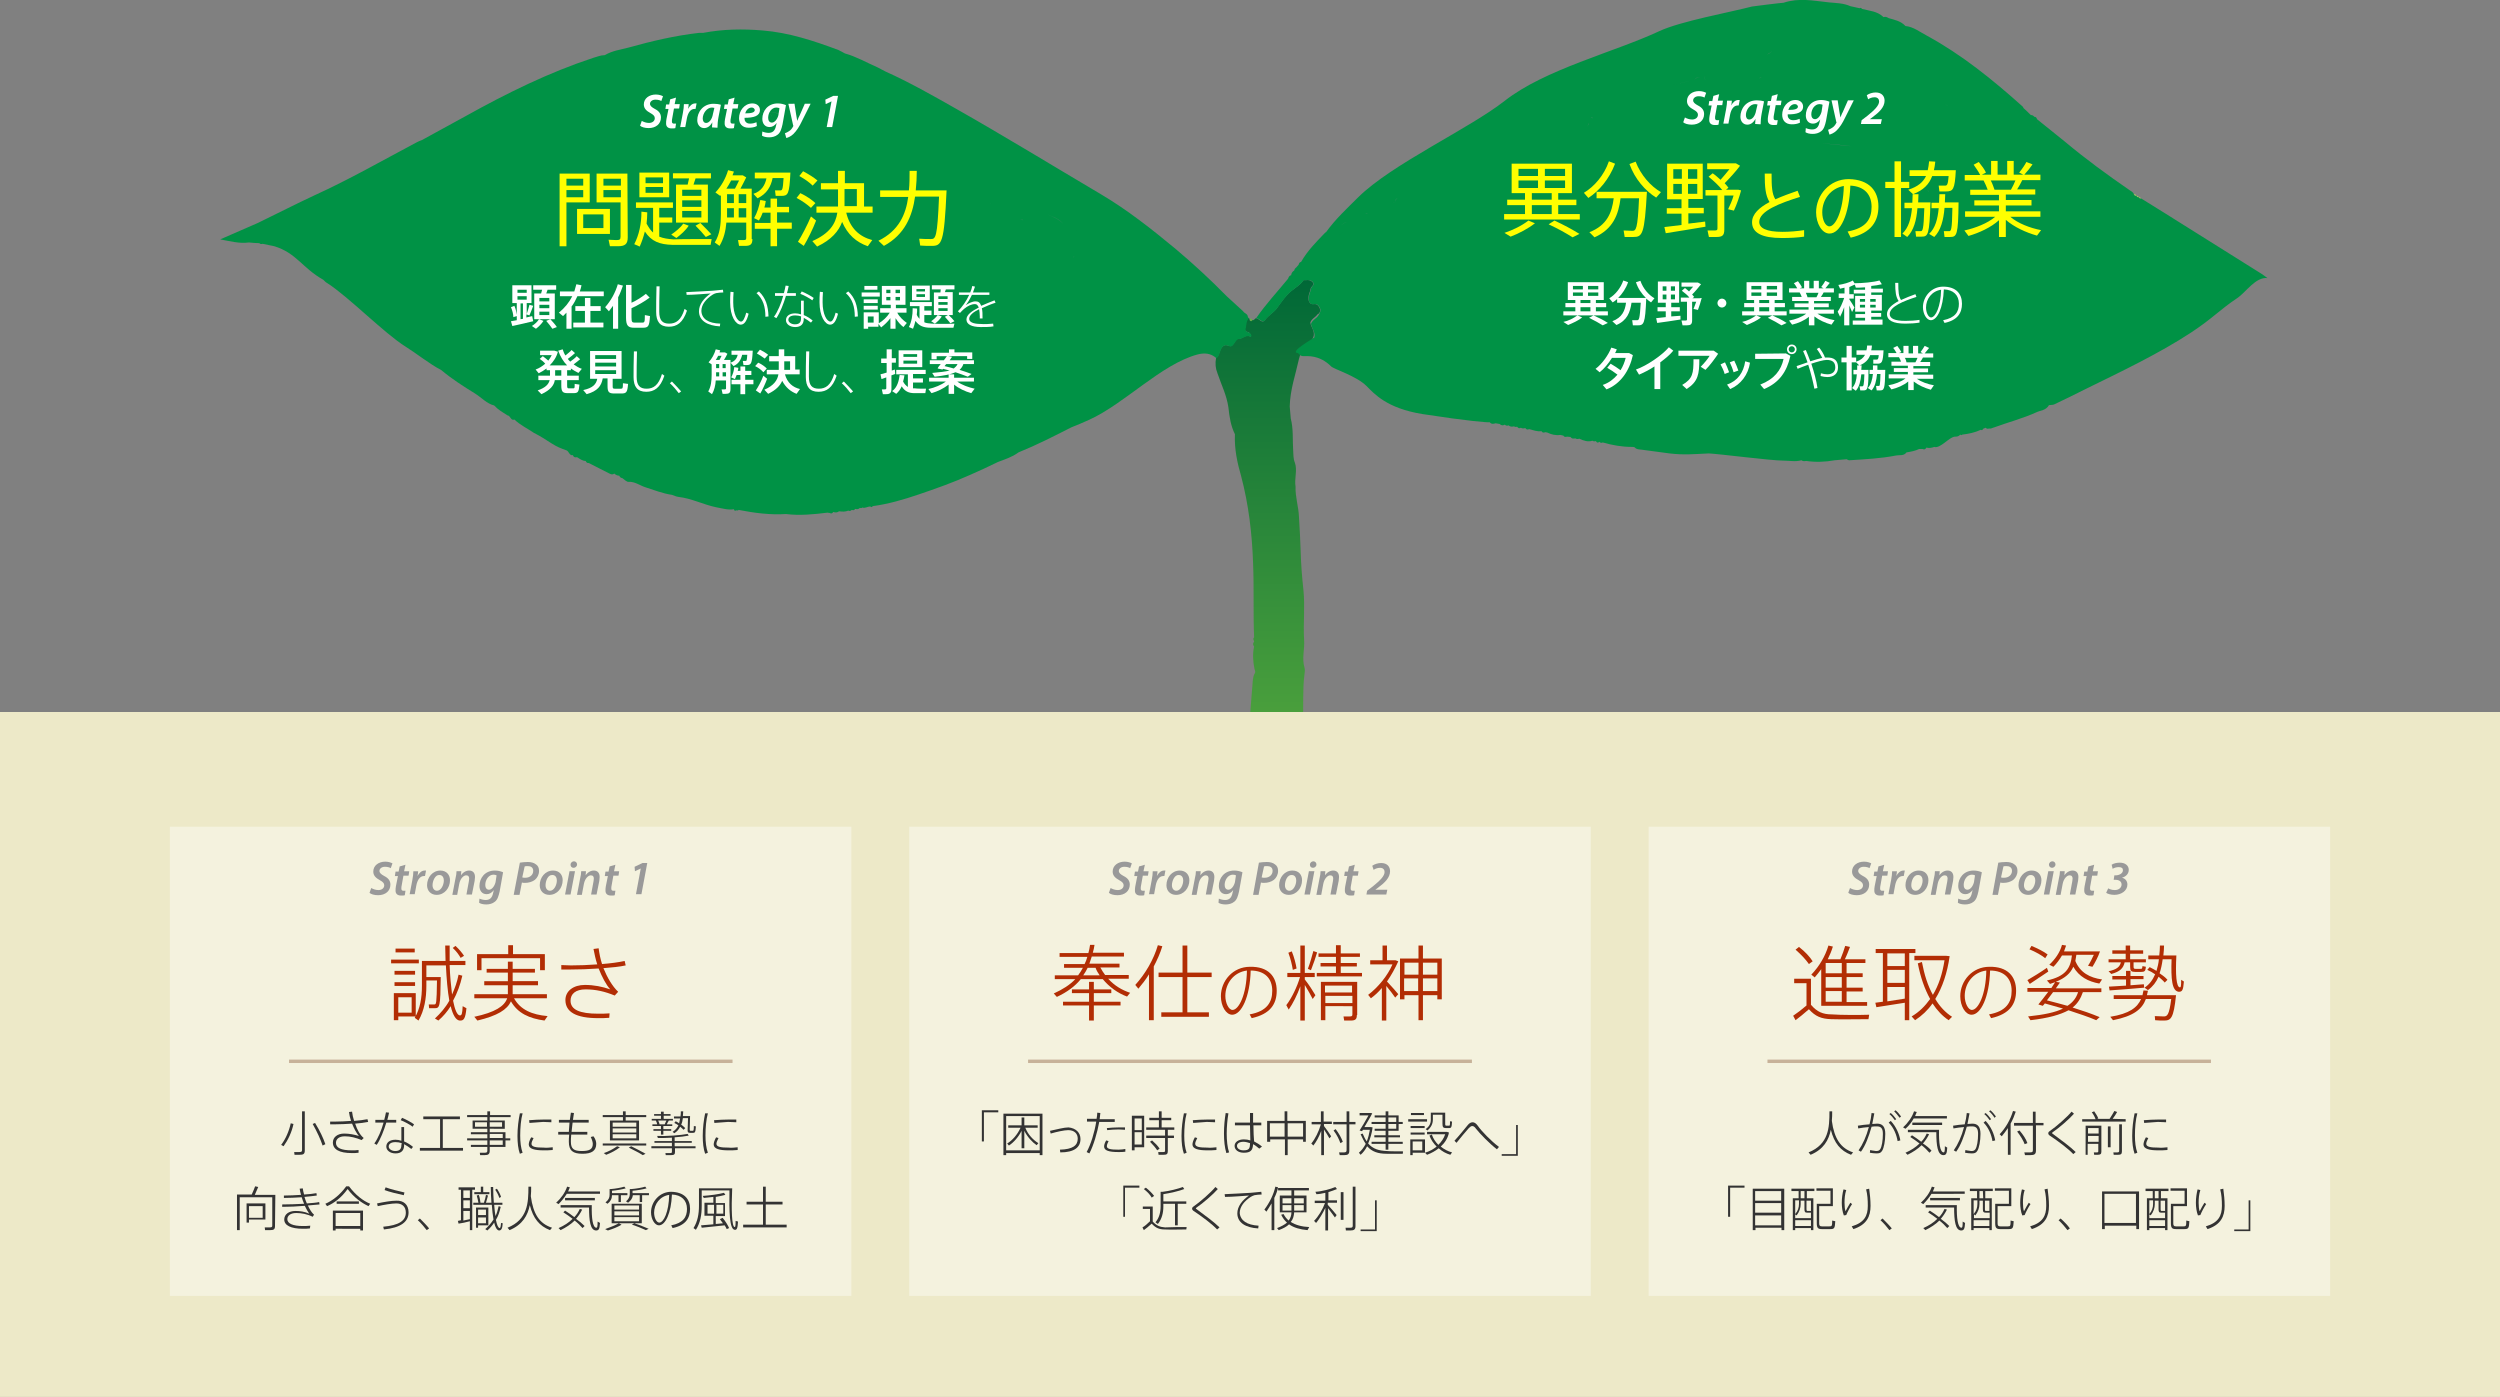 <?xml version="1.0" encoding="utf-8"?>
<!-- Generator: Adobe Illustrator 23.0.4, SVG Export Plug-In . SVG Version: 6.00 Build 0)  -->
<svg version="1.1" id="レイヤー_1" xmlns="http://www.w3.org/2000/svg" xmlns:xlink="http://www.w3.org/1999/xlink" x="0px"
	 y="0px" width="730px" height="407.9px" viewBox="0 0 730 407.9" style="enable-background:new 0 0 730 407.9;"
	 xml:space="preserve">
<rect x="0" y="0" width="730" height="407.9" fill="#808080" stroke="none"/>
<style type="text/css">
	.st0{fill-rule:evenodd;clip-rule:evenodd;fill:#9FCE5A;}
	.st1{fill-rule:evenodd;clip-rule:evenodd;fill:url(#SVGID_1_);}
	.st2{fill-rule:evenodd;clip-rule:evenodd;fill:#009245;}
	.st3{fill-rule:evenodd;clip-rule:evenodd;fill:#67B53E;}
	.st4{fill:#EDE9C8;enable-background:new    ;}
	.st5{fill:#FFFFFF;}
	.st6{fill:#FFFF00;}
	.st7{opacity:0.4;fill:#FFFFFF;enable-background:new    ;}
	.st8{fill:#B22D04;}
	.st9{fill:#333333;}
	.st10{fill:#999999;}
	.st11{fill:none;stroke:#C7B299;stroke-miterlimit:10;}
</style>
<g>
	<path class="st0" d="M625.2,58c-0.3,0-0.6,0-0.8-0.4C624.8,57.5,625.1,57.7,625.2,58z"/>
	<path class="st0" d="M624.5,57.6c-0.3,0-0.6,0-0.7-0.4C624.1,57.1,624.4,57.2,624.5,57.6z"/>
	<path class="st0" d="M623.8,57.2c-0.3,0-0.6,0-0.7-0.4C623.4,56.6,623.7,56.7,623.8,57.2z"/>
	
		<linearGradient id="SVGID_1_" gradientUnits="userSpaceOnUse" x1="335.072" y1="10.62" x2="335.072" y2="326.316" gradientTransform="matrix(1 0 0 -1 0 408)">
		<stop  offset="0" style="stop-color:#BEDC6A"/>
		<stop  offset="0.438" style="stop-color:#67B53E"/>
		<stop  offset="1" style="stop-color:#006837"/>
	</linearGradient>
	<path class="st1" d="M385.3,89.9c-0.3-0.7-0.8-1.2-1.6-1.1c-1.2,0.2-1.8-0.8-1.6-2.3c0.1-0.8,0.5-1.4,0.6-2.2
		c0.1-0.7,1.4-1.1,0.5-2c-0.5-0.5-1.2-0.6-1.9-0.5c-0.2,0-0.4,0-0.7,0c-1,1.5-2.4,2.2-3.6,3.2c-1.6,1.3-2.8,3.1-4.1,4.9
		c-1,1.4-2.5,2.1-3.6,3.6c-0.8,1.1-1.7-0.6-2.6-0.6c-0.4,0.3-0.6,0.8-1.2,0.5c-0.5,0.7-0.6,0.2-0.7-0.4c-0.1-0.1-0.2-0.1-0.3-0.1
		c-0.8,0.6-0.6,1.7-0.9,2.6c-0.5,1.7,0.9,1.2,1.3,1.8c0.1,0.2,0.3,0.4,0.4,0.6c0,0.1-0.2,0.4-0.2,0.4c-1.3-0.9-2.4,0.8-3.6,0.6
		c-1.1,0.3-1.4,2.6-2.6,2.1c-1.8-0.8-2.4,0.6-2.9,2.1c-0.2,0.6-0.5,1.1-0.9,1.4c-0.3,1.6-0.2,3,0.4,4.5c1.1,3.3,2.7,6.4,3.2,10
		c0.3,2.8,0.7,5.4,1.9,7.8c-0.2,4.3,0.7,8.4,1.8,12.2c2.2,8.3,3.2,16.8,3.5,25.4c0.3,7.2,0,14.5,0.3,21.7c-0.5,0.5,0,0.9,0,1.3
		c-0.4,0.4-0.4,0.9,0,1.4c-0.5,2.2-0.3,4.4,0.1,6.5c0.1,0.5,0.4,0.8,0.1,1.3c-0.6,1-0.6,2.4-0.7,3.6c-0.4,4.6-0.7,9.2-1.1,13.8
		c-0.9,5.3-1.6,10.7-2.2,16c-0.5,4.7-0.9,9.5-1.8,14c-1.1,5.1-2,10.3-3.5,15.2c-0.6,1.9-0.9,4-1.6,5.9c-1,2.8-2,5.6-2.6,8.5
		c-1.4,6.6-3.6,12.8-5.6,19.1c-0.8,2.4-1.2,5.2-2.9,7c-1.4,1.4-1.8,3.3-2,5.4c-1.6,3-3.4,5.8-4.9,8.8c-2,3.9-4.3,7.3-6.4,11
		c-3.4,5.8-6.6,11.9-9.9,17.9c-1,1.7-1.7,4.2-2.8,5.1c-2.6,2.1-3.6,6-6.2,8c-0.4,0.3-0.5,0.7-0.5,1.3c-0.4,0.5-0.7,1.1-1.3,1.6
		c-0.8,0.7-1.6,1.5-1.6,2.9c-0.4,0.8-1.1,1.5-1,2.6c0,0.2,0.1,0.6-0.3,0.6c-2.3-0.2-2.9,2.5-4.1,4.1c-1.9,2.4-3.9,4.6-5.8,7
		c-1.2,1.6-2.8,2.6-4.1,3.9c-1.7,1.7-2.8,4.1-4.7,5.6c-1.9,1.4-3.4,3.4-4.1,6.1c-0.8,2.5,12.4-11,11.6-8.5c-0.6,2-0.5,3.9,0.7,5.6
		c1.6,2.4,3.8,3.8,5.9,5.4c0.4,0.3,0.8,0.5,1.3,0.3c2.7,0.8,5.2,2.3,8,2c0.6,0.7,1.5-0.3,2.1,0.6c0.1,0,0.2,0,0.3,0
		c0.3-0.7,0.7-0.7,1,0c0.3,0,0.7,0,1,0c0.1-0.3,0.3-0.4,0.5-0.4c5.3-0.3,9.7-3.6,13.8-7.5c3.8-3.6-6.6,8.5-3.3,3.9
		c1.7-2.4,3.1-5.3,5.1-7.4s2.2-5.9,4.4-7.7c0,0,0.1-0.1,0.1-0.2c0.4-3.1,2.5-4.9,3.8-7.1c2.9-4.8,5-10.2,7.3-15.4
		c1.3-2.9,2.6-5.7,4.2-8.3c2.1-3.6,4-7.4,5.3-11.5c1.7-5.2,3.4-10.5,5-15.8c1.6-5.4,3-10.8,4.1-16.4c0.8-1.2,0.7-2.8,1.2-4.1
		c2.3-6.7,3.2-13.9,4.9-20.8c1.2-4.7,1.9-9.7,2.6-14.6c0.9-5.8,1.9-11.7,2.3-17.6c0.3-4.4,0.6-8.8,1.1-13.2
		c0.8-7.4,0.9-14.8,1.4-22.2c0.3-4.5-0.1-9.1,0.5-13.7c0.1-0.7,0.2-1.5,0-2.1c-0.8-2.7,0.1-5.3-0.1-8c-0.3-4.9,0.3-9.7-0.2-14.6
		c-0.4-3.7-0.7-7.4-0.8-11.2c-0.1-3.4-0.3-6.7-0.5-10.1c-0.1-3-1.1-5.8-1-8.9c-0.4-2.3,0.6-4.8-0.2-7c-0.5-1.2-0.4-2.3-0.5-3.6
		c-0.2-3.1,0.1-6.2-0.7-9.3c-0.1-1.2-0.2-2.3-0.3-3.5c0.1-4.9,1.7-9.3,2.7-13.9c0.3-1.4,0.9-2.3,2-2.7c1.2-0.9,1.7-2.5,2.3-4
		c0.3-1.6-0.8-2.6-1-3.9c0.4-1.2,1.5-1.5,2.1-2.4C385.4,91.5,385.7,90.7,385.3,89.9z M343.4,351.1c-0.1,0.3-0.2,0.6-0.3,0.9
		C343.2,351.7,343.3,351.4,343.4,351.1c0.2-0.3,0.4-0.6,0.7-0.9C343.8,350.6,343.6,350.8,343.4,351.1z M346.1,346.8
		c0.3,1.7,0.2,2.6-0.5,3.1C346.2,349.4,346.3,348.5,346.1,346.8c0.8-3.4,3-5.5,4.6-8.3C349,341.2,346.9,343.4,346.1,346.8z"/>
	<path class="st2" d="M365.1,97.4c-0.4-0.6-1.8-0.2-1.3-1.8c0.2-0.9,0.1-2,0.9-2.6c-0.1-0.1-0.2-0.3-0.3-0.4c-0.1-1.1-1-1-1.4-1.7
		c-1.6-1.5-3.2-2.9-4.8-4.4c-4.8-4.9-9.8-9.5-14.9-13.8c-7-5.8-14.1-11.4-21.7-15.9c-14.2-8.4-28.4-17.1-42.7-25.2
		c-6.7-3.8-13.4-7.6-20.3-10.7c-0.8-0.4-1.5-0.8-2.3-1.2c-3.2-1.4-6.3-3.2-9.6-4.1c-0.6-0.3-1.2-0.7-1.9-1
		c-7.2-2.7-14.5-5.1-22.1-5.7c-5.8-0.5-11.6-0.4-17.4,0.7c-0.4,0-0.8,0-1.2,0c-7,0.8-13.8,2.4-20.6,4.3c-2.3,0.6-4.7,0.9-6.9,2.2
		c-1.2,0-2.3,0.5-3.4,0.8C160.4,21.1,148,27.2,135.8,34c-4.2,2.3-8.4,4.6-12.6,6.9l0,0c-0.5,0.2-1.1,0.4-1.6,0.7
		C111.8,46.8,102,52.4,91.9,57c-5.6,2.6-11,5.4-16.6,8.1c-3.7,1.6-7.4,3.2-11,4.8c2.8,0.5,5.6,1.3,8.4,0.9c1,0.1,2,0.2,3,0.2
		c0.3,0.3,0.6,0.3,1,0.2c1.1,0.2,2.3,0.5,3.4,0.7c6.5,2,8.1,6.3,14.3,9.8c0.4,0.4,0.8,0.8,1.2,1c6.1,3.9,16.7,14.7,22.8,18.5
		c3.5,2.2,6.9,5,10.5,6.9c3.1,2.6,6.4,4.7,9.8,6.8c1.9,1.2,3.5,3,5.6,3.5c1.2,1.3,2.5,2,3.9,2.9c0.8,0,1,1.7,2,1.2
		c1.8,1.7,3.8,2.6,5.7,3.9c1.8,0.9,3.5,2,5.2,3.1c1.4,0.9,2.8,1.5,4.3,2c0.7,0.2,0.9,1.7,1.9,1.4c0.2,0.7,0.7,0.7,1.2,0.6
		c0.8,0.5,1.6,1.1,2.5,1.1c0.2,0.4,0.5,0.7,0.9,0.6c2,1,3.9,2,5.9,3c0.6,0.3,1,0.5,1.6,0.1c0.4,0.4,0.9,0.6,1.4,0.6
		c0.2,0.4,0.5,0.7,0.9,0.7c0.6,0.4,1.3,1.2,1.9,1.1c1.8-0.1,3.3,1.1,4.9,1.6c2.5,0.8,5,1.8,7.7,2.2c0.6,0.2,1.2,0.5,1.9,0.6
		c3.7,0.4,7.2,2.2,10.9,3c1.8,0.3,3.5,0.9,5.3,0.6c0.1,0.4,0.3,0.6,0.7,0.3c0.2,0.1,0.5,0.1,0.7-0.1c4.6,0.9,9.2,1.5,13.8,1.2
		c4,0.5,8.1,0.1,12.1-0.4c0.2,0,0.5,0.1,0.7,0.1c0.4,0.2,0.7,0.2,1-0.3c0.6,0.2,1.2,0.2,1.7-0.2c0.9,0.1,1.8,0.2,2.7-0.2
		c0.4,0.2,0.7,0.1,1-0.2c0.4,0.1,0.7,0.2,1-0.3c0.5,0.1,0.9,0.2,1.4-0.3c0.2,0.1,0.5,0.1,0.7-0.1c0.8,0.3,1.5-0.3,2.3-0.3
		c0.3,0.1,0.5,0.4,0.7-0.1c4.5-0.6,9-1.9,13.4-3.4c5-1.7,10.1-3.5,15-5.7c2.8-1.2,5.5-2.5,8.2-3.8c2.1-0.8,4.1-1.4,6-2.8
		c5.2-2.1,10.3-4.7,15.4-7.3c1.7-0.7,3.5-1.4,5.2-2.2c10.4-4.7,21-16.2,31.7-19.1c2-0.5,3.8-0.4,5.5,1.1c0.4-0.3,0.7-0.7,0.9-1.4
		c0.5-1.6,1.1-3,2.9-2.1c1.2,0.5,1.6-1.8,2.6-2.1c1.2,0.2,2.3-1.5,3.6-0.6c0,0,0.3-0.3,0.2-0.4C365.4,97.8,365.3,97.6,365.1,97.4z
		 M146.5,48.8c0.5,0.3,0.9-0.3,1.4-1l0,0C147.4,48.5,147,49.1,146.5,48.8z M169,39.5L169,39.5c0.3-0.1,0.7-0.3,1-0.4
		C169.7,39.2,169.3,39.4,169,39.5z M173.7,43.4c-0.1,0-0.2,0-0.3,0C173.5,43.4,173.6,43.4,173.7,43.4c0,0.9,0.3,1.1,0.7,1.2
		C174,44.5,173.7,44.3,173.7,43.4z M169.7,35.7c-0.3,0.8-0.5,1.6-0.9,2.3C169.2,37.3,169.4,36.5,169.7,35.7c1.7-0.1,3.4-0.5,5.1-0.9
		C173.1,35.2,171.4,35.6,169.7,35.7z M207.3,31.8c0.2,0,0.3,0,0.5,0c0.1-0.4,0.1-1,0.6-0.9c-0.4-0.1-0.5,0.5-0.6,0.9
		C207.7,31.7,207.5,31.7,207.3,31.8c0-0.6-0.2-0.9-0.6-1C207.1,30.8,207.3,31.1,207.3,31.8z M204.6,38.9L204.6,38.9
		c2,0,4.1-0.1,6.1-0.1C208.7,38.8,206.6,38.9,204.6,38.9z M210.1,34.8c0.7,0.4,1.4,0.8,2.1,0.7C211.5,35.6,210.8,35.2,210.1,34.8z
		 M215.6,35.7c-0.7-0.2-1.3-0.4-2-0.6l0,0C214.3,35.3,214.9,35.5,215.6,35.7c0.8,0.2,1.5,0.3,2.3,0.2
		C217.2,35.9,216.4,35.8,215.6,35.7z M224.9,33.2c0.2,0.4,0.6,0.8,0.6,1.3C225.5,34,225.1,33.7,224.9,33.2z M224.7,32.7
		c-0.2,0-0.4,0-0.7,0c-0.1,0-0.2,0-0.3,0c-0.5-0.4-1-0.7-1.5-0.7c0.5,0.1,1,0.3,1.5,0.7c0.1,0,0.2,0,0.3,0
		C224.3,32.7,224.5,32.7,224.7,32.7c1.7,0.3,3.5,0.6,5.2,0.7C228.2,33.3,226.5,32.9,224.7,32.7z M288.8,59.5c0.2,0,0.5,0,0.7-0.1
		l0,0C289.2,59.5,289,59.5,288.8,59.5z M297.9,64.1c0.3,0,0.6,0,0.9,0.2C298.5,64.2,298.2,64.1,297.9,64.1z M298.9,64.3
		c0.3,0.1,0.6,0.3,0.9,0.5C299.5,64.6,299.2,64.4,298.9,64.3z M313.4,75.2L313.4,75.2c0.1-0.2,0.2-0.3,0.3-0.3
		C313.6,75,313.5,75.1,313.4,75.2z M310.4,65.3c-1.3-1.4-2.9-2-4.5-2.7C307.5,63.3,309.1,63.8,310.4,65.3c2.5,1.3,5,2.6,7.4,4
		C315.4,67.9,312.9,66.6,310.4,65.3z M339.9,84.3L339.9,84.3C339.9,84.3,340,84.2,339.9,84.3L339.9,84.3z"/>
	<g>
		<path class="st3" d="M365,93.1c0.1,0.6,0.2,1,0.7,0.4C365.5,93,365.3,93,365,93.1z"/>
		<path class="st3" d="M623.8,57.2L623.8,57.2L623.8,57.2L623.8,57.2z"/>
		<path class="st3" d="M624.5,57.6L624.5,57.6L624.5,57.6L624.5,57.6z"/>
		<path class="st2" d="M660.6,80.1c-9.6-6-19.1-12-28.7-18c-2.2-1.4-4.4-2.7-6.6-4.1c-0.3,0-0.6,0-0.8-0.4c-0.3,0-0.5,0-0.7-0.4
			c-0.3,0-0.5,0-0.7-0.4l0,0c-0.2-0.8-0.8-0.9-1.3-1.3c-6.4-4.4-12.7-9-18.8-14.1c-2.7-2.2-5.5-4.4-8.2-6.6
			c-0.2,0.6,0.3,1.2,0.5,1.7c-0.2-0.5-0.7-1-0.5-1.7l0,0c-0.1-0.5-0.4-0.7-0.8-0.7c-0.3-0.4-0.6-0.5-1-0.5c-0.7-0.7-1.4-1.4-2.1-2
			c-0.1,0.4-0.2,0.8-0.3,1.3c-1.3-0.3-2.4-1.5-3.7-2c1.3,0.5,2.4,1.7,3.7,2c0.1-0.4,0.2-0.8,0.3-1.3c-0.1-0.2-0.2-0.4-0.3-0.5
			c-8.8-7.9-17.9-15.2-27.8-20.6c-2.1-1.1-4.1-2.7-6.4-2.9c-1.4-1.5-3.2-1.8-4.9-2.3C551,5,550.6,4.8,550,5
			c-1.9-1.8-4.1-1.8-6.3-2.4c-0.2-0.3-0.4-0.4-0.7-0.2c-0.9-0.2-1.8-0.4-2.7-0.6c-2-0.9-4.1-0.9-6.2-1.1c-4.7-0.5-8.8-1.4-13.3,0.1
			c-0.6,0-8.6,1-9.2,1.1c-6.5,1.7-20.9,4.3-27.1,7.2c-13,6.1-33.4,11.1-45.2,20.4c-10.5,8.2-32.9,18.4-42.7,28.1
			c-3.2,3.2-6.6,6.3-9.4,10.2c-0.1,0-0.2,0.1-0.2,0.1c-0.1,0.1-0.3,0.3-0.4,0.4c-2.4,2.5-4.8,4.9-6.7,8.2l0,0
			c-0.4,0-0.6,0.4-0.7,0.8c-0.2,0.3-0.5,0.5-0.7,0.8c-0.3,0.2-0.5,0.5-0.6,0.9c-0.5,0.3-0.8,0.7-0.9,1.4c-0.5,0-0.7,0.5-0.9,1
			c-3.1,3.8-6.4,7.3-9.3,11.5c0.9,0,1.8,1.6,2.6,0.6c1.1-1.5,2.6-2.2,3.6-3.6c1.3-1.8,2.5-3.6,4.1-4.9c1.2-1,2.6-1.8,3.6-3.2
			c0.2,0,0.5,0,0.7,0c0.7-0.1,1.5,0,1.9,0.5c0.8,0.9-0.4,1.3-0.5,2c-0.1,0.8-0.5,1.5-0.6,2.2c-0.3,1.5,0.3,2.6,1.6,2.3
			c0.8-0.1,1.3,0.4,1.6,1.1c0.4,0.8,0,1.6-0.5,2.3c-0.6,0.9-1.7,1.2-2.1,2.4c0.3,1.4,1.3,2.4,1,3.9c0.3,0-7.7,4.4-4.8,4.6
			c0.5,0.4,0.6,0.9,1.7,0.9s4.6-0.4,8,3c0.8,0.8,7.4,2.8,10.3,5.7c2.3,2.3,5.9,6.5,16.3,8.2c13.6,2.1,19.2,2.5,19.7,2.4
			c0.5,0.6,1.1,0.5,1.7,0.3c0.4,0.1,0.8,0.1,1.2,0.2c0.5,0.5,1,0.5,1.5,0.2c0.3,0.3,0.7,0.4,1.1,0.2c0.5,0.5,1,0.4,1.6,0.3
			c0.3,0.2,0.6,0.2,0.9,0.1c0.3,0.4,0.6,0.6,1.1,0.3c0.4,0.3,0.9,0.2,1.3,0.1c0.3,0.5,0.7,0.5,1.1,0.3c1.2,0.3,2.4,0.8,3.6,0.6
			c0.3,0.5,0.7,0.5,1.1,0.3c0.2,0,0.4,0.1,0.6,0.1c1.2,0.6,2.5,0.9,3.8,0.7c0.3,0.1,0.6,0.1,0.9,0.2c0.3,0.5,0.7,0.4,1.1,0.3
			c0.3,0,0.6,0.1,1,0.1c0.4,0.6,0.9,0.5,1.4,0.4c0.4,0.3,0.8,0.2,1.2,0.1c1.2,0.6,2.5,1,3.8,0.6c0.3,0.2,0.6,0.2,1,0.1
			c0.3,0.5,0.6,0.6,1,0.2c0.3,0.3,0.6,0.4,1,0.2c2.8,0.8,5.6,1.3,8.5,1.3c0.3,0,0.5,0,0.8,0.1c0.6,0.7,1.3,0.6,2,0.7
			c1.9,0.3,6.3,0.8,8.2,1.1c4.1,0.5,7.3,0.2,11.5,0c3.5,0.2,18.2,2.1,21.7,2.1c1.8,0,3.6,0.4,5.3-0.1c0.4,0.3,0.9,0.3,1.4,0.2
			c2.8,0.4,5.6,0.3,8.3-0.2c1.2-0.1,2.3-0.2,3.5-0.3c0.3,0.1,0.5,0.3,0.8,0.3c4.6-0.3,9.1-0.5,13.7-1.4c1-0.2,2.2,0.2,3-0.9
			c1.2-0.2,2.5-0.4,3.7-1c0.3,0,0.7,0,1,0c0.4,0.2,0.8,0.2,1.1-0.4c0.8,0.2,1.5,0.1,2.3-0.2c1.8,0.6,4.5-3.1,6.2-3
			c0.5,0,1-0.1,1.4-0.6c0.2,0.2,0.4,0.2,0.6,0c1.8-0.2,3.7-0.6,5.4-1.4c0.3,0.2,0.5,0.1,0.7-0.3c0.2-0.1,0.4-0.2,0.7-0.3
			c0.3,0.3,0.7,0.4,1,0.2c0.5,0.2,1-0.2,1.5-0.3c3.8-1.4,8.6-2.7,12.3-4.4c1.2-0.6,2.8-0.5,3.7-2.1c0.5-0.1,1,0,1.5-0.2
			c3.2-1.5,6.4-3.1,9.6-4.7c10.2-5,21.1-10.2,30.4-16.3c6.5-4.3,8.3-6.6,13.4-10c2.6-1.7,5.4-6.3,8.9-5.9
			C661.1,80.5,660.9,80.3,660.6,80.1z M377,80.4L377,80.4L377,80.4L377,80.4L377,80.4c0.2,0,0.4,0,0.7,0
			C377.4,80.4,377.2,80.4,377,80.4z M393.4,64.8c0.1-0.1,0.2-0.3,0.3-0.4C393.6,64.5,393.5,64.7,393.4,64.8
			c-0.7,0.1-1.3,0.6-1.9,1.1C392.1,65.4,392.6,64.9,393.4,64.8z M395.1,64c-1.3,2.1-2.8,3.8-4.5,5C392.3,67.8,393.8,66.1,395.1,64
			c0.7-0.3,1.3-0.6,2-0.9C396.4,63.4,395.7,63.7,395.1,64z M398.7,62.2L398.7,62.2c0.2,0,0.4,0,0.6,0
			C399.2,62.3,398.9,62.2,398.7,62.2z M407.5,59.1c-0.3,0-0.6,0.1-1,0.1c0,0.6,0,1.1,0,1.7c-0.1,0-0.2,0-0.3,0c0.1,0,0.2,0,0.3,0
			c0-0.6,0-1.1,0-1.7C406.8,59.2,407.1,59.1,407.5,59.1c-0.1-0.7,0.2-1.1,0.6-1.2C407.6,58,407.4,58.3,407.5,59.1z M442.8,46.6
			c0.3-0.1,0.6-0.3,0.6-0.9l0,0C443.4,46.3,443.1,46.5,442.8,46.6z M463.5,36.9c0.1-0.1,0.2-0.3,0.3-0.4c0-0.2,0-0.4-0.1-0.5l0,0
			c0,0.2,0,0.4,0.1,0.5C463.7,36.7,463.6,36.8,463.5,36.9z M465.2,35.3c0-0.3,0-0.6,0-0.8c-0.2-0.1-0.5-0.2-0.7-0.2
			c-0.1-0.1-0.2-0.2-0.3-0.2c0.1,0,0.2,0.1,0.3,0.2c0.2,0.1,0.5,0.2,0.7,0.2l-0.1-0.1l0.1,0.1C465.2,34.8,465.2,35,465.2,35.3z
			 M473.6,30.2L473.6,30.2c0.7-1.2,1.8-1.4,2.8-1.8C475.4,28.8,474.3,29,473.6,30.2z M494.7,23.3c-2.1,0.6-4.2,1-6.4,1.5
			C490.4,24.3,492.6,23.9,494.7,23.3c0.6-0.6,1.2-1,1.8-0.7C495.9,22.3,495.3,22.8,494.7,23.3z M513.6,23.3c-0.1,0-0.2,0-0.3,0
			s-15.1,0-15.2,0s-0.2-0.1-0.4-0.1c0-0.5,0.1-0.9,0.3-1.1c-0.2,0.2-0.3,0.5-0.3,1.1c0.1,0,0.2,0.1,0.4,0.1c0.1,0,15.1,0,15.2,0
			S513.5,23.3,513.6,23.3c0.1-0.6,0.4-0.8,0.8-0.8C514,22.6,513.7,22.7,513.6,23.3z M516,15.9c0.6-0.2,1.1-0.6,1.6-1.1l0,0
			C517.1,15.3,516.6,15.6,516,15.9z M528.1,22.9c1.7,0,3.3,0,5,0c0.7,0,1.4,0,2,0c-0.7,0-1.4,0-2,0
			C531.4,22.9,529.8,22.9,528.1,22.9z M531.7,41.8c3,0.3,6,0.6,9,0.9l0,0C537.7,42.3,534.7,42.1,531.7,41.8z M561.9,51.5L561.9,51.5
			L561.9,51.5L561.9,51.5L561.9,51.5C561.9,51.5,561.9,51.6,561.9,51.5C561.9,51.6,561.9,51.5,561.9,51.5z M562.7,55.6
			c0.2,0.1,0.4,0.2,0.6,0.2C563.1,55.9,562.9,55.7,562.7,55.6z M563.9,55.4L563.9,55.4c0.7,0.4,1.3,0.8,1.9,1.4
			C565.2,56.2,564.6,55.8,563.9,55.4z M567.7,30.5L567.7,30.5c0.4,0.1,0.9,0.2,1.3,0.4C568.6,30.7,568.2,30.6,567.7,30.5z"/>
	</g>
</g>
<rect y="207.9" class="st4" width="730" height="200"/>
<g>
	<g>
		<path class="st5" d="M187.4,35.3c0.5,0.3,1.3,0.6,2.1,0.6c0.9,0,1.7-0.5,1.7-1.4c0-0.6-0.4-1-1.3-1.5c-1.1-0.6-1.9-1.3-1.9-2.5
			c0-1.8,1.6-2.9,3.5-2.9c1,0,1.7,0.3,2.1,0.5l-0.5,1.4c-0.3-0.2-0.9-0.4-1.7-0.4c-1,0-1.6,0.6-1.6,1.2s0.5,1,1.4,1.5
			c1.2,0.6,1.8,1.4,1.8,2.5c0,1.9-1.5,3.1-3.6,3.1c-1.1,0-2.1-0.3-2.5-0.7L187.4,35.3z"/>
		<path class="st5" d="M197.4,28.5l-0.4,1.9h1.5l-0.2,1.3h-1.5l-0.5,2.8c-0.1,0.3-0.1,0.7-0.1,1c0,0.4,0.2,0.6,0.6,0.6
			c0.2,0,0.4,0,0.6,0l-0.2,1.3c-0.2,0.1-0.7,0.1-1.1,0.1c-1.1,0-1.6-0.6-1.6-1.4c0-0.4,0-0.8,0.1-1.3l0.6-3h-0.9l0.2-1.3h0.9
			l0.3-1.5L197.4,28.5z"/>
		<path class="st5" d="M198.6,37.2l0.8-4.2c0.2-1,0.3-2,0.3-2.6h1.4c0,0.5-0.1,0.9-0.2,1.4l0,0c0.5-0.9,1.2-1.6,2.1-1.6
			c0.1,0,0.3,0,0.4,0l-0.3,1.6c-0.1,0-0.2,0-0.3,0c-1.2,0-1.9,1.2-2.2,2.6l-0.5,2.7h-1.5V37.2z"/>
		<path class="st5" d="M207.9,37.2c0-0.4,0.1-1,0.1-1.5l0,0c-0.7,1.3-1.6,1.7-2.4,1.7c-1.2,0-2-1-2-2.3c0-2.3,1.6-4.8,4.8-4.8
			c0.7,0,1.5,0.1,2.1,0.3l-0.7,3.6c-0.2,1-0.3,2.3-0.3,3.1L207.9,37.2L207.9,37.2z M208.6,31.5c-0.2,0-0.4-0.1-0.7-0.1
			c-1.5,0-2.7,1.7-2.7,3.2c0,0.7,0.3,1.3,1,1.3c0.8,0,1.7-0.9,2-2.7L208.6,31.5z"/>
		<path class="st5" d="M214.5,28.5l-0.4,1.9h1.5l-0.2,1.3h-1.5l-0.5,2.8c-0.1,0.3-0.1,0.7-0.1,1c0,0.4,0.2,0.6,0.6,0.6
			c0.2,0,0.4,0,0.6,0l-0.2,1.3c-0.2,0.1-0.7,0.1-1.1,0.1c-1.1,0-1.6-0.6-1.6-1.4c0-0.4,0-0.8,0.1-1.3l0.6-3h-0.9l0.2-1.3h0.9
			l0.3-1.5L214.5,28.5z"/>
		<path class="st5" d="M221,36.8c-0.7,0.4-1.6,0.5-2.4,0.5c-1.9,0-2.8-1.2-2.8-2.8c0-2.1,1.5-4.3,3.9-4.3c1.3,0,2.2,0.8,2.2,1.9
			c0,1.8-1.8,2.3-4.5,2.3c0,0.2,0,0.7,0.2,1c0.3,0.5,0.8,0.7,1.4,0.7c0.8,0,1.4-0.2,1.9-0.4L221,36.8z M219.5,31.4
			c-1,0-1.7,0.9-1.9,1.7c1.7,0,2.8-0.2,2.8-1C220.3,31.7,220,31.4,219.5,31.4z"/>
		<path class="st5" d="M222.6,38.4c0.4,0.2,1.2,0.4,1.8,0.4c1.1,0,1.9-0.5,2.2-2.1l0.2-0.8l0,0c-0.6,0.8-1.3,1.2-2.1,1.2
			c-1.4,0-2.1-1.1-2.1-2.4c0-2.3,1.6-4.5,4.5-4.5c0.9,0,1.7,0.2,2.4,0.5l-1,5.6c-0.3,1.3-0.6,2.4-1.4,3c-0.7,0.6-1.7,0.8-2.5,0.8
			c-0.9,0-1.7-0.2-2.1-0.5L222.6,38.4z M227.6,31.6c-0.2-0.1-0.5-0.2-0.9-0.2c-1.4,0-2.4,1.5-2.4,3c0,0.7,0.3,1.4,1.1,1.4
			s1.6-1,1.9-2.2L227.6,31.6z"/>
		<path class="st5" d="M232,30.3l0.5,3.3c0.1,0.7,0.2,1.2,0.3,1.7l0,0c0.2-0.4,0.3-0.9,0.7-1.6l1.5-3.4h1.7l-2.5,5
			c-0.8,1.7-1.6,2.9-2.5,3.8c-0.8,0.8-1.7,1.1-2.1,1.2l-0.4-1.4c0.3-0.1,0.8-0.3,1.2-0.6c0.5-0.3,0.9-0.8,1.2-1.4
			c0.1-0.1,0.1-0.2,0-0.3l-1.4-6.3C230.2,30.3,232,30.3,232,30.3z"/>
		<path class="st5" d="M242.8,29.6L242.8,29.6l-1.7,0.8l-0.1-1.3l2.3-1.1h1.4l-1.7,9.1h-1.6L242.8,29.6z"/>
	</g>
</g>
<g>
	<g>
		<path class="st5" d="M492,34.3c0.5,0.3,1.3,0.6,2.1,0.6c0.9,0,1.7-0.5,1.7-1.4c0-0.6-0.4-1-1.3-1.5c-1.1-0.6-1.9-1.3-1.9-2.5
			c0-1.8,1.6-2.9,3.5-2.9c1,0,1.7,0.3,2.1,0.5l-0.5,1.4c-0.3-0.2-0.9-0.4-1.7-0.4c-1,0-1.6,0.6-1.6,1.2s0.5,1,1.4,1.5
			c1.2,0.6,1.8,1.4,1.8,2.5c0,1.9-1.5,3.1-3.6,3.1c-1.1,0-2.1-0.3-2.5-0.7L492,34.3z"/>
		<path class="st5" d="M502,27.5l-0.4,1.9h1.5l-0.2,1.3h-1.5l-0.5,2.8c-0.1,0.3-0.1,0.7-0.1,1c0,0.4,0.2,0.6,0.6,0.6
			c0.2,0,0.4,0,0.6,0l-0.2,1.3c-0.2,0.1-0.7,0.1-1.1,0.1c-1.1,0-1.6-0.6-1.6-1.4c0-0.4,0-0.8,0.1-1.3l0.6-3h-0.9l0.2-1.3h0.9
			l0.3-1.5L502,27.5z"/>
		<path class="st5" d="M503.2,36.2L504,32c0.2-1,0.3-2,0.3-2.6h1.4c0,0.5-0.1,0.9-0.2,1.4l0,0c0.5-0.9,1.2-1.6,2.1-1.6
			c0.1,0,0.3,0,0.4,0l-0.3,1.6c-0.1,0-0.2,0-0.3,0c-1.2,0-1.9,1.2-2.2,2.6l-0.5,2.7h-1.5V36.2z"/>
		<path class="st5" d="M512.5,36.2c0-0.4,0.1-1,0.1-1.5l0,0c-0.7,1.3-1.6,1.7-2.4,1.7c-1.2,0-2-1-2-2.3c0-2.3,1.6-4.8,4.8-4.8
			c0.7,0,1.5,0.1,2.1,0.3l-0.7,3.6c-0.2,1-0.3,2.3-0.3,3.1L512.5,36.2L512.5,36.2z M513.2,30.5c-0.2,0-0.4-0.1-0.7-0.1
			c-1.5,0-2.7,1.7-2.7,3.2c0,0.7,0.3,1.3,1,1.3c0.8,0,1.7-0.9,2-2.7L513.2,30.5z"/>
		<path class="st5" d="M519.1,27.5l-0.4,1.9h1.5l-0.2,1.3h-1.5l-0.5,2.8c-0.1,0.3-0.1,0.7-0.1,1c0,0.4,0.2,0.6,0.6,0.6
			c0.2,0,0.4,0,0.6,0l-0.2,1.3c-0.2,0.1-0.7,0.1-1.1,0.1c-1.1,0-1.6-0.6-1.6-1.4c0-0.4,0-0.8,0.1-1.3l0.6-3H516l0.2-1.3h0.9l0.3-1.5
			L519.1,27.5z"/>
		<path class="st5" d="M525.6,35.8c-0.7,0.4-1.6,0.5-2.4,0.5c-1.9,0-2.8-1.2-2.8-2.8c0-2.1,1.5-4.3,3.9-4.3c1.3,0,2.2,0.8,2.2,1.9
			c0,1.8-1.8,2.3-4.5,2.3c0,0.2,0,0.7,0.2,1c0.3,0.5,0.8,0.7,1.4,0.7c0.8,0,1.4-0.2,1.9-0.4L525.6,35.8z M524.1,30.4
			c-1,0-1.7,0.9-1.9,1.7c1.7,0,2.8-0.2,2.8-1C524.9,30.7,524.6,30.4,524.1,30.4z"/>
		<path class="st5" d="M527.3,37.4c0.4,0.2,1.2,0.4,1.8,0.4c1.1,0,1.9-0.5,2.2-2.1l0.2-0.8l0,0c-0.6,0.8-1.3,1.2-2.1,1.2
			c-1.4,0-2.1-1.1-2.1-2.4c0-2.3,1.6-4.5,4.5-4.5c0.9,0,1.7,0.2,2.4,0.5l-1,5.6c-0.3,1.3-0.6,2.4-1.4,3c-0.7,0.6-1.7,0.8-2.5,0.8
			c-0.9,0-1.7-0.2-2.1-0.5L527.3,37.4z M532.2,30.6c-0.2-0.1-0.5-0.2-0.9-0.2c-1.4,0-2.4,1.5-2.4,3c0,0.7,0.3,1.4,1.1,1.4
			s1.6-1,1.9-2.2L532.2,30.6z"/>
		<path class="st5" d="M536.6,29.3l0.5,3.3c0.1,0.7,0.2,1.2,0.3,1.7l0,0c0.2-0.4,0.3-0.9,0.7-1.6l1.5-3.4h1.7l-2.5,5
			c-0.8,1.7-1.6,2.9-2.5,3.8c-0.8,0.8-1.7,1.1-2.1,1.2l-0.4-1.4c0.3-0.1,0.8-0.3,1.2-0.6c0.5-0.3,0.9-0.8,1.2-1.4
			c0.1-0.1,0.1-0.2,0-0.3l-1.4-6.3C534.8,29.3,536.6,29.3,536.6,29.3z"/>
		<path class="st5" d="M543.4,36.2l0.2-1.1l1.7-1.3c2.1-1.7,3.4-3,3.4-4.2c0-0.6-0.4-1.2-1.3-1.2c-0.8,0-1.5,0.3-1.9,0.6l-0.4-1.2
			c0.7-0.5,1.7-0.8,2.6-0.8c1.8,0,2.6,1.1,2.6,2.4c0,1.9-1.6,3.4-3.5,4.8l-0.8,0.6l0,0h3.5l-0.3,1.4H543.4z"/>
	</g>
</g>
<g>
	<g>
		<path class="st5" d="M155.7,93.8c-1.8,0.4-4.5,1.1-6.1,1.4l-0.4-1.4l1.7-0.3v-1.2l-1,0.3c0-0.8-0.3-2-0.7-2.9l1-0.4
			c0.4,0.9,0.6,1.9,0.7,2.6v-3.4h-1.3v-5.2h5.6v5.2h-1.4v3.2c0.3-0.9,0.6-1.9,0.8-2.7l1.1,0.3c-0.3,0.8-0.7,1.9-1.1,2.8l-0.9-0.3
			v0.9l1.7-0.4L155.7,93.8z M151.1,85.5h2.7v-0.9h-2.7V85.5z M151.1,87.5h2.7v-1h-2.7V87.5z M152,93.2l0.7-0.1v-4.5H152V93.2z
			 M162.6,95.5l-1.3,0.5c-0.5-0.7-1.1-1.5-1.8-2.3l1.2-0.5h-3.3l1.3,0.5c-0.6,0.9-1.4,1.7-2.2,2.3l-1.2-0.8c0.8-0.5,1.6-1.2,2.1-2
			H156v-7.5h2l0.3-1.1h-2.6v-1.3h6.7v1.3h-2.5l-0.4,1.1h2.5v7.5h-1.3C161.4,94,162.1,94.7,162.6,95.5z M160.4,87h-2.9v1h2.9V87z
			 M160.4,89h-2.9v1h2.9V89z M160.4,91h-2.9v1h2.9V91z"/>
		<path class="st5" d="M176.3,85.1v1.4h-7.7c-0.5,1.1-1,2.1-1.7,3V96h-1.5v-4.7c-0.3,0.3-0.7,0.7-1,1l-1.2-1c1.7-1.4,3-3,3.9-4.8
			h-3.6v-1.4h4.2c0.2-0.7,0.4-1.4,0.6-2.1l1.5,0.3c-0.1,0.6-0.3,1.2-0.5,1.8C169.3,85.1,176.3,85.1,176.3,85.1z M172.4,94.2h3.8v1.4
			h-8.8v-1.4h3.4v-3.4H168v-1.4h2.8V87h1.6v2.4h3v1.4h-3L172.4,94.2L172.4,94.2z"/>
		<path class="st5" d="M181.9,83.4c-0.4,1.1-0.8,2.3-1.4,3.4V96H179v-6.7c-0.4,0.5-0.8,1.1-1.2,1.6l-1.1-1.2c1.7-1.9,3-4.3,3.7-6.7
			L181.9,83.4z M189.8,92.3c-0.2,3.1-0.5,3.4-2.2,3.4h-2.4c-1.8,0-2.4-0.6-2.4-3v-9.5h1.6v5.2c1.6-0.7,3.2-1.8,4.2-2.6l1.1,1.1
			c-1.3,1-3.5,2.3-5.3,3.1v2.7c0,1.3,0.2,1.5,0.9,1.5h2.2c0.7,0,0.8-0.1,0.8-2.2L189.8,92.3z"/>
		<path class="st5" d="M200.6,90.7c-1.2,3.6-3,4.7-5.3,4.7c-2.6,0-3.7-1.5-3.7-4.3c0-1.4,0-4.4,0.1-7.5h0.9c-0.1,3.1-0.1,6-0.1,7.4
			c0,2.5,0.9,3.5,2.9,3.5s3.5-1,4.5-4.3L200.6,90.7z"/>
		<path class="st5" d="M210.3,94.5l-0.1,0.8c-3.7-0.2-6.1-1.7-6.1-4.4c0-2,1.4-3.8,3.4-5.2c-1.6,0.1-5,0.4-7,0.4l-0.1-0.8
			c1.9-0.1,6.4-0.3,7.6-0.4l3.1-0.3l0.1,0.8c-0.6,0-1.6,0.1-2.1,0.2c-0.4,0.1-0.8,0.3-1.1,0.5c-1.8,1.2-3.2,2.8-3.2,4.7
			C204.9,93.1,206.8,94.4,210.3,94.5z"/>
		<path class="st5" d="M217.9,91.3l0.7,0.3c-0.5,2-1.2,3.2-2.3,3.2c-1.5,0-3.1-2.5-3.1-6.5c0-0.9,0-2,0.1-3.1l0.9,0.1
			c-0.1,1.1-0.1,2.1-0.1,3c0,3.4,1.2,5.6,2.3,5.6C217,93.9,217.5,92.8,217.9,91.3z M224.4,92.4l-0.9,0.1c0-3-0.7-5.2-2.6-6.9
			l0.7-0.5C223.6,87,224.3,89.3,224.4,92.4z"/>
		<path class="st5" d="M229.5,86.4c-0.7,2.3-1.7,4.9-2.8,6.5l-0.7-0.4c1.1-1.5,2.1-3.9,2.7-6.1h-2.4v-0.8h2.6
			c0.2-0.8,0.4-1.6,0.5-2.2l0.9,0.1c-0.1,0.6-0.3,1.3-0.5,2.1h2.6v0.8H229.5z M234.7,92c1,0.4,1.9,1,2.6,1.6l-0.5,0.6
			c-0.6-0.5-1.4-1-2.1-1.4v0.3c0,1.5-0.8,2.4-2.5,2.4c-1.6,0-2.7-0.9-2.7-2c0-1.2,1-2,2.7-2c0.6,0,1.1,0.1,1.7,0.3
			c0-0.8,0-1.8,0-2.6v-1.4h0.8c0,0.3,0,0.8,0,1.4C234.7,90,234.7,91.1,234.7,92z M234,92.4c-0.6-0.2-1.2-0.3-1.8-0.3
			c-1.3,0-2,0.5-2,1.3c0,0.7,0.9,1.3,1.9,1.3c1.2,0,1.8-0.5,1.8-1.7v-0.6H234z M237.2,87.7c-0.8-0.6-2.4-1.5-3.5-1.9l0.4-0.7
			c1.2,0.5,2.7,1.3,3.5,1.9L237.2,87.7z"/>
		<path class="st5" d="M244,91.3l0.7,0.3c-0.5,2-1.2,3.2-2.3,3.2c-1.5,0-3.1-2.5-3.1-6.5c0-0.9,0-2,0.1-3.1l0.9,0.1
			c-0.1,1.1-0.1,2.1-0.1,3c0,3.4,1.2,5.6,2.3,5.6C243.1,93.9,243.6,92.8,244,91.3z M250.5,92.4l-0.9,0.1c0-3-0.7-5.2-2.6-6.9
			l0.7-0.5C249.7,87,250.4,89.3,250.5,92.4z"/>
		<path class="st5" d="M256.9,86.6h-5.3v-1.2h5.3V86.6z M264.8,94.3l-1,1.2c-0.8-0.6-1.6-1.5-2.3-2.6V96H260v-3.1
			c-0.8,1.1-1.8,2-2.7,2.7l-0.8-1v0.8h-3V96h-1.3v-4.8h4.4v3.2c1.2-0.7,2.4-1.8,3.2-3.1H257V90h3.1v-1h-2.6v-5.5h6.9V89h-2.8v1h3.1
			v1.3H262C262.6,92.5,263.8,93.6,264.8,94.3z M256.3,88.5h-4.1v-1.1h4.1V88.5z M252.2,89.3h4.1v1.1h-4.1L252.2,89.3L252.2,89.3z
			 M256.2,84.6h-3.8v-1.1h3.8V84.6z M255.1,92.4h-1.7v1.8h1.7V92.4z M258.8,85.6h1.2v-1h-1.2V85.6z M260,87.7v-1h-1.2v1H260z
			 M262.8,84.6h-1.3v1h1.3V84.6z M262.8,86.7h-1.3v1h1.3V86.7z"/>
		<path class="st5" d="M278.7,94.5l-0.3,1.2c-0.9,0-5.7,0-6.6,0c-2.1,0-3.4-0.5-4.5-2c-0.2,0.8-0.4,1.6-0.7,2.3l-1.2-0.5
			c0.8-1.6,1.1-3.4,1.1-5.5l1.3,0.1c0,0.6,0,1.2-0.1,1.8c0.2,0.5,0.5,0.9,0.8,1.2v-3.7h-2.8v-1.2h6.4v1.2h-2.2v1.3h2.1V92h-2.1v2.1
			c0.6,0.3,1.3,0.3,2.2,0.4C272.9,94.6,277.8,94.6,278.7,94.5z M271.5,87.7h-5.2v-4.3h5.2V87.7z M270.1,84.4h-2.5v0.7h2.5V84.4z
			 M270.1,85.9h-2.5v0.8h2.5V85.9z M274.7,84.5h-2.6v-1.2h6.6v1.2h-2.5l-0.3,0.8h2.3V92H277c0.7,0.6,1.2,1.2,1.7,1.8l-1.2,0.6
			c-0.4-0.6-1-1.2-1.6-1.9l0.9-0.5h-3l1.2,0.4c-0.5,0.8-1.2,1.5-2,2.1l-1.1-0.7c0.7-0.5,1.4-1.1,1.9-1.8h-1.1v-6.6h1.9L274.7,84.5z
			 M276.7,86.5H274v0.8h2.7V86.5z M276.7,88.2H274V89h2.7V88.2z M276.7,90H274v0.8h2.7V90z"/>
		<path class="st5" d="M290,94.5l0.1,0.8c-1,0.2-2.5,0.2-3.7,0.2c-2.7,0-4.2-0.8-4.2-2.2c0-1.4,1.6-2.5,3.6-3.5
			c-0.3-0.7-0.6-1-1.1-1c-1,0-2.1,0.5-3.2,1.4c-0.3,0.3-0.9,0.8-1.2,1.2l-0.6-0.5c1.2-1.2,2.5-3,3.3-4.8h-3v-0.7h3.3
			c0.3-0.7,0.5-1.3,0.6-1.9l0.8,0.2c-0.2,0.6-0.4,1.1-0.6,1.7h4.8v0.7h-5.1c-0.6,1.3-1.3,2.4-1.8,3c1-0.6,1.9-1.1,2.9-1.1
			c0.8,0,1.3,0.4,1.6,1.3c1.3-0.6,2.7-1.1,3.9-1.6l0.3,0.7c-1.3,0.4-2.7,1-4,1.6c0.2,0.8,0.2,1.7,0.2,3h-0.8v-0.6
			c0-0.8-0.1-1.5-0.2-2.1c-1.7,0.8-2.9,1.8-2.9,2.8c0,0.9,1.1,1.5,3.4,1.5C287.4,94.7,289.1,94.6,290,94.5z"/>
		<path class="st5" d="M167.8,112.1l1.4,0.2c-0.2,2.2-0.4,2.5-1.8,2.5h-1.6c-1.5,0-1.9-0.4-1.9-2.3V111H162
			c-0.2,1.5-1.3,2.9-3.9,4.1L157,114c2.3-0.8,3.2-1.8,3.5-3h-3.3v-1.3h3.4v-1.6h-1v-0.5c-0.7,0.5-1.5,1-2.3,1.4l-0.9-1.1
			c1.1-0.4,2-1,2.8-1.7c-0.4-0.5-1-1-1.6-1.4l0.9-0.8c0.6,0.5,1.2,0.9,1.6,1.3c0.4-0.5,0.7-1,1-1.6h-3.4v-1.3h4.2l1,0.3
			c-0.4,1.6-1.3,2.9-2.4,4h5.1c-1.1-1.1-2-2.6-2.6-4.3l1.3-0.4c0.2,0.6,0.4,1.2,0.8,1.8c0.7-0.6,1.4-1.1,1.8-1.6l1,0.9
			c-0.5,0.5-1.3,1.1-2.1,1.7c0.2,0.3,0.4,0.5,0.7,0.8c0.7-0.5,1.5-1.1,1.9-1.6l1,0.9c-0.5,0.4-1.2,1-1.9,1.5c0.7,0.5,1.5,1,2.4,1.3
			l-1,1.2c-0.8-0.4-1.5-0.8-2.2-1.3v0.5h-1.1v1.6h3.4v1.3h-3.4v1.5c0,0.8,0.1,0.9,0.5,0.9h1.4C167.8,113.3,167.8,113.3,167.8,112.1z
			 M163.9,109.7v-1.6h-1.8v1.6H163.9z"/>
		<path class="st5" d="M183.4,112.1c-0.2,2.5-0.5,2.8-2,2.8h-2c-1.6,0-2-0.4-2-2.2v-2.2H176c-0.4,2.2-1.5,3.7-4.7,4.6l-1-1.2
			c2.8-0.6,3.8-1.7,4.1-3.3h-2.1v-8.1h9.2v8.1h-2.6v2.2c0,0.6,0.1,0.7,0.6,0.7h1.8c0.5,0,0.6-0.1,0.6-1.6L183.4,112.1z M173.8,104.8
			h6.1v-1.1h-6.1V104.8z M173.8,107h6.1v-1.1h-6.1V107z M173.8,109.2h6.1v-1.1h-6.1V109.2z"/>
		<path class="st5" d="M194,109.7c-1.2,3.6-3,4.7-5.3,4.7c-2.6,0-3.7-1.5-3.7-4.3c0-1.4,0-4.4,0.1-7.5h0.9c-0.1,3.1-0.1,6-0.1,7.4
			c0,2.5,0.9,3.5,2.9,3.5s3.5-1,4.5-4.3L194,109.7z"/>
		<path class="st5" d="M198.9,114.3l-0.7,0.5c-0.6-0.8-1.7-2.1-2.6-2.9l0.6-0.5C197.1,112.3,198.2,113.5,198.9,114.3z"/>
		<path class="st5" d="M213.3,113.6c0,1.1-0.4,1.4-1.4,1.4c-0.3,0-0.7,0-0.9,0l-0.3-1.3c0.3,0,0.6,0,0.9,0c0.3,0,0.4-0.1,0.4-0.3
			v-2.3h-3c-0.1,1.4-0.4,2.8-1.1,4l-1.1-0.8c0.8-1.4,1-3,1-4.9v-3l-0.9-0.6c1-1.1,1.7-2.4,2.1-3.8l1.3,0.3l-0.2,0.6h1.6l0.7,0.4
			c-0.3,0.6-0.6,1.2-1,1.8h1.9V113.6z M209,105.1h1.1c0.2-0.4,0.4-0.8,0.6-1.2h-1C209.5,104.3,209.3,104.7,209,105.1z M209.1,109.9
			h0.9v-1.2h-0.9v0.8C209.1,109.5,209.1,109.7,209.1,109.9z M209.1,107.5h0.9v-1.2h-0.9V107.5z M212,106.3h-1v1.2h0.9v-1.2H212z
			 M212,109.9v-1.2h-1v1.2H212z M215.4,103.6h-1.8v-1.2h6.2c-0.2,3.9-0.5,4.2-1.8,4.2c-0.2,0-0.6,0-0.9,0l-0.2-1.2
			c0.3,0,0.6,0,0.8,0c0.3,0,0.4-0.1,0.5-1.8h-1.5c-0.3,1.4-1,2.6-2.5,3.3l-0.9-1C214.6,105.5,215.2,104.6,215.4,103.6z M220,112.2
			h-2.4v2.9h-1.4v-2.9h-2.6v-1.3h2.6v-1.4h-1.1c-0.2,0.4-0.3,0.8-0.5,1.2l-1.1-0.5c0.5-0.9,0.8-1.9,0.9-3l1.2,0.2
			c0,0.3-0.1,0.6-0.2,0.9h0.8V107h1.4v1.3h1.8v1.2h-1.8v1.4h2.4L220,112.2L220,112.2z"/>
		<path class="st5" d="M220.5,106.9l0.9-1c1.1,0.5,1.9,1.1,2.5,1.7l-1,1.1C222.3,108,221.5,107.4,220.5,106.9z M224,110.6
			c-0.5,1.4-1.4,3.3-2,4.3l-1.3-0.9c0.7-1,1.7-2.9,2.2-4.3L224,110.6z M221,103.2l0.9-1.1c1,0.5,1.8,1,2.4,1.5l-1,1.1
			C222.6,104.2,221.9,103.7,221,103.2z M233.6,113.6l-1,1.4c-1.8-0.7-3.2-1.9-4.2-3.8c-0.6,1.4-1.8,2.7-4.1,3.8l-1.1-1.2
			c2.7-1.2,3.8-2.7,4.1-4.5h-3.4V108h3.5v-2.5h-2.8V104h2.8v-2h1.6v2h3.2v3.9h1.3v1.4h-4.3C229.9,111.8,231.5,113.1,233.6,113.6z
			 M229,108h1.7v-2.5H229V108z"/>
		<path class="st5" d="M244.3,109.7c-1.2,3.6-3,4.7-5.3,4.7c-2.6,0-3.7-1.5-3.7-4.3c0-1.4,0-4.4,0.1-7.5h0.9c-0.1,3.1-0.1,6-0.1,7.4
			c0,2.5,0.9,3.5,2.9,3.5s3.5-1,4.5-4.3L244.3,109.7z"/>
		<path class="st5" d="M249.1,114.3l-0.7,0.5c-0.6-0.8-1.7-2.1-2.6-2.9l0.6-0.5C247.3,112.3,248.4,113.5,249.1,114.3z"/>
		<path class="st5" d="M260.3,109.6v3.9c0,1.2-0.4,1.6-1.6,1.6c-0.3,0-0.6,0-0.9,0l-0.3-1.4c0.3,0,0.6,0,0.8,0
			c0.4,0,0.5-0.1,0.5-0.4v-3.1l-1.4,0.5l-0.3-1.4l1.8-0.5V106h-1.6v-1.3h1.6V102h1.5v2.6h1.2v1.3h-1.2v2.3l0.9-0.3l0.1,1.3
			L260.3,109.6z M270.4,113.5l-0.2,1.3c-0.5,0-2.7,0-3.2,0c-1.6,0-2.8-0.5-3.7-2c-0.4,0.9-0.9,1.6-1.6,2.2l-1.2-0.8
			c1.5-1,2-3.1,2.2-4.7l1.4,0.1c-0.1,0.6-0.2,1.2-0.4,1.8c0.4,0.8,0.9,1.2,1.4,1.6v-3.7h-3.4V108h8.6v1.2h-3.7v1.3h2.9v1.2h-2.9v1.7
			c0.2,0,0.4,0,0.6,0C267.6,113.5,269.8,113.5,270.4,113.5z M269.3,107.2h-6.9v-4.9h6.9V107.2z M267.8,103.4h-4v0.8h4V103.4z
			 M267.8,105.3h-4v0.9h4V105.3z"/>
		<path class="st5" d="M283.6,114.8c-1.8-0.5-3.7-1.4-5-2.5v2.7H277v-2.7c-1.4,1.1-3.2,2-5,2.5l-0.9-1.2c1.8-0.4,3.8-1.2,5.1-2.2
			h-4.9v-1.1h5.7v-1h1.6v1h5.8v1.1h-4.9c1.3,1,3.3,1.7,5.1,2.1L283.6,114.8z M274.7,106.3h-3.2v-1.1h4.1c0.3-0.4,0.6-0.8,0.9-1.2h-3
			v0.9H272V103h5.1v-1h1.6v0.9h5.2v1.9h-1.5V104h-5.5l1.1,0.2l-0.7,1h7.1v1.1h-3.1c-0.2,0.7-0.6,1.2-1.1,1.7
			c1.3,0.4,2.4,0.8,3.5,1.2l-1.1,0.8c-1.1-0.4-2.3-0.9-3.6-1.3c-1.3,0.6-3.3,1-6.1,1.3l-0.7-1.1c2.3-0.2,3.9-0.4,5.1-0.7l-1.9-0.5
			l-0.2,0.2l-1.4-0.3C273.9,107.2,274.3,106.8,274.7,106.3z M276.3,106.3l-0.5,0.6c1,0.2,1.9,0.5,2.7,0.7c0.5-0.4,0.9-0.8,1.1-1.3
			C279.6,106.3,276.3,106.3,276.3,106.3z"/>
	</g>
</g>
<g>
	<g>
		<path class="st5" d="M469.5,90.9v1.2h-13v-1.2h3.5v-1.2h-2.9v-1.2h2.9v-0.9h-2.2v-5.2h10.5v5.2H466v0.9h3v1.2h-3v1.2H469.5z
			 M460.6,92.1l1.4,0.6c-1.1,0.9-2.7,1.6-4.1,2.2l-1.4-0.9C458,93.7,459.5,92.9,460.6,92.1z M459.3,84.5h2.9v-1h-2.9V84.5z
			 M459.3,86.4h2.9v-1h-2.9V86.4z M461.5,88.5h2.9v-0.9h-2.9V88.5z M461.5,90.9h2.9v-1.2h-2.9V90.9z M466.7,83.5h-3v1h3V83.5z
			 M466.7,85.4h-3v1h3V85.4z M465.3,92.1c1.6,0.7,3,1.4,4.2,2.2L468,95c-1.1-0.7-2.4-1.4-4-2.2L465.3,92.1z"/>
		<path class="st5" d="M482.1,88.3c-0.5-0.3-0.9-0.7-1.4-1.1c-0.3,7.4-0.7,7.8-2.5,7.8c-0.4,0-1,0-1.4,0l-0.2-1.5c0.4,0,1.1,0,1.4,0
			c0.6,0,0.8-0.2,1.1-5.1h-2.7c-0.4,2.8-1.3,5.2-4.4,6.5l-1.2-1.1c2.9-1.1,3.7-3.1,4-5.4h-2.6v-1.1c-0.4,0.4-0.8,0.7-1.3,1l-1-1.2
			c1.7-1,3.3-2.9,4.1-5.2l1.4,0.5c-0.6,1.8-1.7,3.4-2.9,4.6h8.1c-1.2-1.2-2.3-2.7-2.9-4.6L479,82c0.8,2.3,2.4,4.1,4.1,5.1
			L482.1,88.3z"/>
		<path class="st5" d="M490.7,92.2v1.1c-2,0.3-5,0.8-6.8,1l-0.3-1.4l2.8-0.3v-1.7H484v-1.2h2.4v-1.3h-2.3v-6.2h6.2v6.2H488v1.3h2.5
			v1.2H488v1.5L490.7,92.2z M485.5,84.9h1.1v-1.3h-1.1V84.9z M485.5,87.4h1.1V86h-1.1V87.4z M489.1,83.6h-1.2v1.3h1.2V83.6z
			 M489.1,86h-1.2v1.4h1.2V86z M496.9,87c-0.3,1.1-0.7,2.5-1.1,3.5l-1.3-0.3c0.3-0.6,0.5-1.4,0.8-2.1h-1.2v5.4
			c0,1.2-0.4,1.5-1.6,1.5c-0.4,0-0.8,0-1.2,0l-0.3-1.4c0.3,0,0.7,0,1.1,0s0.5-0.1,0.5-0.3v-5.2h-1.8v-1.2h2.5
			c-0.5-0.7-1.3-1.3-2.2-2l0.9-0.8c0.4,0.3,0.9,0.7,1.2,1c0.4-0.4,0.8-1,1.2-1.4H491v-1.2h4.8l0.9,0.5c-0.7,0.9-1.6,2-2.6,3l0.6,0.7
			l-0.5,0.4h2L496.9,87z"/>
		<path class="st5" d="M504.1,88.5c0,0.7-0.6,1.3-1.3,1.3c-0.7,0-1.3-0.6-1.3-1.3c0-0.7,0.6-1.3,1.3-1.3S504.1,87.8,504.1,88.5z"/>
		<path class="st5" d="M521.7,90.9v1.2h-13v-1.2h3.5v-1.2h-2.9v-1.2h2.9v-0.9H510v-5.2h10.5v5.2h-2.3v0.9h3v1.2h-3v1.2H521.7z
			 M512.8,92.1l1.4,0.6c-1.1,0.9-2.7,1.6-4.1,2.2l-1.4-0.9C510.2,93.7,511.7,92.9,512.8,92.1z M511.4,84.5h2.9v-1h-2.9V84.5z
			 M511.4,86.4h2.9v-1h-2.9V86.4z M513.7,88.5h2.9v-0.9h-2.9V88.5z M513.7,90.9h2.9v-1.2h-2.9V90.9z M518.9,83.5h-3v1h3V83.5z
			 M518.9,85.4h-3v1h3V85.4z M517.5,92.1c1.6,0.7,3,1.4,4.2,2.2l-1.5,0.7c-1.1-0.7-2.4-1.4-4-2.2L517.5,92.1z"/>
		<path class="st5" d="M534.8,94.8c-1.8-0.5-3.6-1.3-5-2.4V95h-1.6v-2.5c-1.3,1.1-3.2,1.9-4.9,2.3l-0.9-1.2c1.8-0.3,3.7-1,5-2h-4.9
			v-1.2h5.6v-0.7H524v-1.1h4.1v-0.7h-4.8v-1.2h2.8c-0.1-0.4-0.4-0.9-0.6-1.3h-3.1v-1.2h2.4c-0.3-0.5-0.6-1.1-1-1.5l1.2-0.6
			c0.5,0.6,0.9,1.3,1.2,1.8l-0.7,0.3h1.3V82h1.5v2.2h1.3V82h1.5v2.2h1.4l-0.7-0.4c0.5-0.6,0.9-1.3,1.2-1.8l1.3,0.6
			c-0.3,0.4-0.8,1-1.3,1.6h2.5v1.2h-3c-0.2,0.4-0.5,0.9-0.8,1.3h2.9v1.2h-4.9v0.7h4.3v1.1h-4.3v0.7h5.8v1.2h-4.8
			c1.3,0.9,3.2,1.6,5,1.9L534.8,94.8z M527.8,86.8h2.6c0.2-0.4,0.5-0.9,0.6-1.3h-3.7C527.5,85.9,527.7,86.4,527.8,86.8z"/>
		<path class="st5" d="M549.7,93.6v1.2H541v-1.2h3.6v-0.8h-2.8v-1.1h2.8V91h-2.9v-4.6h2.9v-0.7h-3.3v-1.1h3.3v-0.7
			c-1,0.1-1.9,0.1-2.7,0.1l-0.3-0.9c-0.4,0.2-1,0.4-1.6,0.7v2.1h1.3v1.3H540v0.2c0.6,0.9,1.2,1.8,1.5,2.4l-0.7,1.3
			c-0.2-0.5-0.5-1.2-0.8-1.9V95h-1.5v-5.3c-0.4,1.1-0.8,2.1-1.2,2.8l-0.7-1.5c0.7-0.9,1.4-2.5,1.9-4h-1.6v-1.3h1.7V84
			c-0.5,0.1-0.9,0.2-1.3,0.3l-0.5-1.1c1.4-0.2,3.3-0.7,4.2-1.3l0.6,0.9v-0.1c2.3,0,5.5-0.3,7.2-0.8l0.7,1.1c-0.8,0.2-2,0.4-3.1,0.5
			v0.8h3.4v1.1h-3.4v0.7h3.1v4.6h-3.1v0.7h2.9v1.1h-2.9v0.8h3.3V93.6z M543.1,88.1h1.5v-0.8h-1.5V88.1z M544.6,89.8V89h-1.5v0.8
			H544.6z M546.1,87.3v0.8h1.6v-0.8H546.1z M547.7,89h-1.6v0.8h1.6V89z"/>
		<path class="st5" d="M560.5,94.2c-1.2,0.2-2.7,0.3-4.1,0.3c-3.6,0-5.4-0.9-5.4-2.8c0-1.5,1.4-2.7,3.4-3.8c-0.8-1.2-1-2.6-1-5.3
			h0.9c0,2.6,0.1,3.9,0.8,5c1.3-0.6,2.8-1.2,4.2-1.7l0.3,0.8c-3.7,1.2-7.8,2.8-7.8,5c0,1.3,1.4,2,4.6,2c1.3,0,2.9-0.1,4.1-0.3V94.2z
			"/>
		<path class="st5" d="M572.9,88.7c0,2.7-1.3,4.8-5.1,5.6l-0.4-0.8c3.5-0.7,4.6-2.4,4.6-4.8c0-2.5-1.6-4.1-4.4-4.2
			c-0.2,5.4-1.9,9-3.8,9c-1.2,0-2.3-1.8-2.3-3.8c0-3.1,2.5-6,5.9-6C571.2,83.7,572.9,85.8,572.9,88.7z M566.8,84.6
			c-2.7,0.4-4.4,2.7-4.4,5.2c0,1.5,0.7,2.9,1.5,2.9C565.2,92.6,566.7,89.5,566.8,84.6z"/>
		<path class="st5" d="M476.8,103.7c-1,4.6-3.6,8.4-7.7,10l-1.1-1.3c1.8-0.6,3.2-1.7,4.3-3c-0.9-0.7-2.1-1.5-3-2l1-1.2
			c0.9,0.5,2.1,1.3,2.9,1.9c0.7-1.1,1.2-2.4,1.5-3.6h-4c-1,1.6-2.3,3.2-3.6,4.2l-1.2-1c1.9-1.4,3.8-4.1,4.6-6.2l1.6,0.5
			c-0.1,0.4-0.3,0.7-0.5,1.1h4.1L476.8,103.7z"/>
		<path class="st5" d="M484.8,105.8v7.8h-1.7V107c-1.5,1-3.1,1.8-4.5,2.4l-0.9-1.5c3.2-1.1,7.8-4.3,9.6-6.5l1.3,1
			C487.6,103.6,486.3,104.7,484.8,105.8z"/>
		<path class="st5" d="M501.7,103.3c-1,1.5-2.4,3.4-3.7,4.7l-1.4-0.9c0.9-0.9,2.1-2.3,2.6-3.2h-9.1v-1.5h10.3L501.7,103.3z
			 M494.5,104.9h1.7c0,4.3-0.3,6.5-3.7,8.7l-1.3-1.2C494.3,110.6,494.5,109,494.5,104.9z"/>
		<path class="st5" d="M504.9,108.7l-1.3,0.5c-0.2-0.8-0.8-2.1-1.2-2.8l1.3-0.6C504.1,106.6,504.6,107.8,504.9,108.7z M511,105.9
			c-0.5,3.5-2.7,6.4-5.8,7.7l-0.9-1.3c3.1-1.1,4.8-3.5,5.3-6.8L511,105.9z M506.2,108.7c-0.2-0.8-0.7-2.1-1.1-2.9l1.3-0.5
			c0.4,0.8,0.9,2,1.2,2.9L506.2,108.7z"/>
		<path class="st5" d="M521.5,103.2l1.3,0.7c-1,4.6-3.3,7.9-7.7,9.7l-1.1-1.3c4.1-1.6,6.1-4.2,6.8-7.5h-8.3v-1.5L521.5,103.2
			L521.5,103.2z M524.6,102c0,0.8-0.6,1.4-1.4,1.4c-0.8,0-1.4-0.6-1.4-1.4s0.6-1.4,1.4-1.4S524.6,101.2,524.6,102z M524.1,102
			c0-0.5-0.4-0.9-0.9-0.9s-0.9,0.4-0.9,0.9s0.4,0.9,0.9,0.9S524.1,102.5,524.1,102z"/>
		<path class="st5" d="M536.7,107.3c0,1.7-1.1,2.8-3.1,2.8c-0.6,0-1.3-0.1-2-0.3l0.1-0.8c0.7,0.2,1.3,0.3,1.9,0.3
			c1.5,0,2.3-0.8,2.3-2c0-1.5-0.8-2.2-2.5-2.2c-0.9,0-2.7,0.5-4.5,1.1c0.8,2.4,1.5,5,1.8,7.1l-0.9,0.2c-0.4-2-1-4.6-1.8-7
			c-1.1,0.4-2.2,0.8-3.1,1.2l-0.3-0.8l3.2-1.1c-0.4-1.2-0.9-2.4-1.3-3.3l0.8-0.3c0.4,1,0.9,2.1,1.3,3.3c1.3-0.4,2.5-0.8,3.5-1
			c-0.4-0.8-1.1-2-1.6-2.6l0.7-0.4c0.6,0.7,1.4,2,1.7,2.9c0.2,0,0.4,0,0.5,0C535.6,104.3,536.7,105.3,536.7,107.3z"/>
		<path class="st5" d="M544.1,114c-0.2,0-0.6,0-0.9,0l-0.2-1.2c0.3,0,0.6,0,0.8,0c0.3,0,0.5-0.1,0.6-3.5h-0.9
			c-0.2,2-0.6,3.7-1.6,4.8l-1.1-0.8c0.9-0.9,1.3-2.3,1.4-4h-1V108h1.1v-1.3h0.6l-0.9-0.9h-1.3v8.2h-1.5v-8.2h-1.5v-1.4h1.5V101h1.5
			v3.4h1.3v1.2c1.3-0.4,2.1-1.1,2.6-2h-2.5v-1.3h2.9c0.1-0.4,0.2-0.9,0.2-1.4h1.4c0,0.5-0.1,1-0.2,1.4h3.6c-0.2,3.6-0.5,3.9-1.9,3.9
			c-0.3,0-0.7,0-1.1,0l0-1.2c0.3,0,0.8,0,1,0c0.3,0,0.5-0.1,0.6-1.3h-2.5c-0.5,1.3-1.4,2.3-3.1,3h0.6l-0.1,1.3h2.1
			C545.6,113.7,545.3,114,544.1,114z M548.9,114c-0.2,0-0.6,0-0.9,0l-0.2-1.3c0.3,0,0.6,0,0.8,0c0.3,0,0.4-0.1,0.5-3.5h-1
			c-0.2,2-0.6,3.7-1.6,4.8l-1.1-0.7c0.9-0.9,1.3-2.4,1.5-4.1h-1V108h1v-1.3h1.3v1.3h2.3C550.4,113.7,550.2,114,548.9,114z"/>
		<path class="st5" d="M563.8,113.8c-1.8-0.5-3.6-1.3-5-2.4v2.5h-1.6v-2.5c-1.3,1.1-3.2,1.9-4.9,2.3l-0.9-1.2c1.8-0.3,3.7-1,5-2
			h-4.9v-1.2h5.6v-0.7H553v-1.1h4.1v-0.7h-4.8v-1.2h2.8c-0.1-0.4-0.4-0.9-0.6-1.3h-3.1v-1.2h2.4c-0.3-0.5-0.6-1.1-1-1.5l1.2-0.6
			c0.5,0.6,0.9,1.3,1.2,1.8l-0.7,0.3h1.3V101h1.5v2.2h1.3V101h1.5v2.2h1.4l-0.7-0.4c0.5-0.6,0.9-1.3,1.2-1.8l1.3,0.6
			c-0.3,0.4-0.8,1-1.3,1.6h2.5v1.2h-3c-0.2,0.4-0.5,0.9-0.8,1.3h2.9v1.2h-4.9v0.7h4.3v1.1h-4.3v0.7h5.8v1.2h-4.8
			c1.3,0.9,3.2,1.6,5,1.9L563.8,113.8z M556.7,105.8h2.6c0.2-0.4,0.5-0.9,0.6-1.3h-3.7C556.5,104.9,556.6,105.4,556.7,105.8z"/>
	</g>
</g>
<g>
	<g>
		<path class="st6" d="M461.3,62.5v1.6h-22.1v-1.6h6.1v-2.6h-5.2v-1.6h5.2v-1.9h-3.9v-8.6H459v8.6h-4v1.9h5.3v1.6H455v2.6H461.3z
			 M446.3,64.4l1.9,0.8c-1.9,1.5-4.7,3-7.1,3.9l-1.8-1.1C441.7,67.2,444.4,65.9,446.3,64.4z M443.4,51.4h5.7v-2.1h-5.7V51.4z
			 M443.4,54.9h5.7v-2.2h-5.7V54.9z M447.3,58.3h5.8v-1.9h-5.8V58.3z M447.3,62.5h5.8v-2.6h-5.8V62.5z M457,49.3h-5.9v2.1h5.9V49.3z
			 M457,52.7h-5.9v2.2h5.9V52.7z M453.9,64.4c2.8,1.3,5.2,2.6,7.3,3.9l-2,1c-1.9-1.2-4.2-2.5-7-3.8L453.9,64.4z"/>
		<path class="st6" d="M463.8,57.8l-1.3-1.5c3-1.8,5.9-5.1,7.3-9.2l1.8,0.7C469.9,52.3,466.9,55.8,463.8,57.8z M476.9,69.2
			c-0.6,0-1.7,0-2.5,0l-0.3-1.9c0.8,0,1.9,0.1,2.5,0.1c1.1,0,1.6-0.3,2-9.5h-5.4c-0.6,4.8-2.2,9-7.6,11.4l-1.5-1.5
			c5.2-2,6.6-5.8,7.1-9.9h-5V56h14.7C480.2,68.5,479.6,69.2,476.9,69.2z M485,56.1l-1.4,1.6c-3.2-2-6.2-5.4-7.8-9.8l1.8-0.7
			C479.1,51.1,482,54.4,485,56.1z"/>
		<path class="st6" d="M497.9,64.7l0.1,1.5c-3.3,0.6-8.6,1.4-11.6,1.9l-0.4-1.8l5-0.6v-3.3h-4.3v-1.6h4.3v-2.6h-4.2V47.8h10.4v10.3
			H493v2.6h4.5v1.6H493v3L497.9,64.7z M488.6,52.2h2.5v-2.8h-2.5V52.2z M488.6,56.6h2.5v-2.9h-2.5V56.6z M495.6,49.4h-2.7v2.8h2.7
			V49.4z M495.6,53.7h-2.7v2.9h2.7V53.7z M508.4,55.6c-0.5,1.9-1.3,4.2-2.1,5.9l-1.7-0.4c0.6-1.2,1.2-2.6,1.6-4h-2.7V67
			c0,1.8-0.6,2.2-2.4,2.2c-0.6,0-1.5,0-2.1,0l-0.4-1.9c0.6,0,1.4,0,2,0c0.7,0,0.9-0.1,0.9-0.6v-9.6H498v-1.6h4.9
			c-1-1.3-2.4-2.6-4-3.9l1.2-1c0.9,0.6,1.6,1.3,2.3,1.9c0.9-1,1.8-2.1,2.6-3.1h-6.5v-1.7h8.4l1.2,0.7c-1.2,1.6-2.9,3.5-4.5,5.1
			c0.4,0.4,0.8,0.9,1.1,1.3l-0.7,0.6h3.6L508.4,55.6z"/>
		<path class="st6" d="M526.8,69.1c-2,0.3-4.2,0.4-6.5,0.4c-5.8,0-8.7-1.5-8.7-4.6c0-2.4,2.1-4.3,5.1-5.9c-1.2-2-1.4-4.3-1.4-8.3h2
			c0,3.7,0.1,5.9,1.1,7.5c2-0.9,4.2-1.7,6.5-2.5l0.7,1.8c-5.8,1.8-11.9,4.1-11.9,7.3c0,1.8,2,2.9,6.8,2.9c2,0,4.4-0.2,6.3-0.5
			L526.8,69.1z"/>
		<path class="st6" d="M548.5,60.3c0,4.2-2,7.7-8.1,9.1l-0.9-1.8c5.5-1,7-3.7,7-7.2c0-3.6-2.1-6-6.2-6.2c-0.3,8.4-2.9,14-6.1,14
			c-2.2,0-3.9-3-3.9-6.2c0-5,3.9-9.7,9.5-9.7C545.9,52.4,548.5,55.8,548.5,60.3z M538.4,54.3c-3.9,0.7-6.3,4-6.3,7.7
			c0,2.2,0.9,4.1,2.1,4.1C535.9,66.1,538.2,61.8,538.4,54.3z"/>
		<path class="st6" d="M555.1,54.9v14.3h-1.9V54.9h-2.7v-1.8h2.7v-6h1.9v6h2.4v1.8H555.1z M561.1,69.1c-0.4,0-1.1,0-1.6,0l-0.2-1.6
			c0.5,0,1.2,0,1.5,0c0.6,0,0.9-0.2,1.1-6.7h-2c-0.3,3.6-1.1,6.5-3,8.4l-1.4-1c1.8-1.7,2.5-4.3,2.8-7.4h-2.2v-1.6h2.3l0.1-2.5h1.7
			l-0.1,2.4h3.6C563.4,68.6,563,69.1,561.1,69.1z M562.4,51.4h-4.8v-1.7h5.3c0.2-0.8,0.3-1.7,0.4-2.6l1.8,0.1
			c-0.1,0.9-0.2,1.7-0.4,2.5h6.4c-0.3,5.7-0.8,6.2-2.9,6.2c-0.5,0-1.3,0-1.9,0l-0.2-1.7c0.6,0,1.4,0,1.8,0c0.6,0,0.9-0.1,1.1-2.8
			h-4.8c-0.9,2.4-2.5,4.1-5.6,5.3l-1.4-1.3C560.1,54.5,561.6,53.1,562.4,51.4z M569.4,69.2c-0.4,0-1.1,0-1.6,0l-0.2-1.7
			c0.5,0,1.2,0,1.5,0c0.6,0,0.9-0.1,1-6.8h-2.3c-0.3,3.6-1.1,6.6-3,8.5l-1.5-0.9c1.8-1.7,2.5-4.3,2.8-7.5H564v-1.6h2.2l0.1-2.5h1.7
			l-0.1,2.4h4C571.8,68.7,571.4,69.2,569.4,69.2z"/>
		<path class="st6" d="M594.8,68.8c-3.2-0.9-6.7-2.5-9.1-4.6v5h-2v-4.9c-2.3,2.1-5.8,3.7-8.9,4.6l-1.2-1.6c3.2-0.7,6.8-2.1,9-4h-8.8
			v-1.6h9.9V60h-7.2v-1.5h7.2v-1.6h-8.4v-1.5h5.1c-0.3-0.8-0.7-1.8-1.2-2.7h-5.5v-1.6h4.5c-0.4-0.9-1.2-2-1.9-3l1.5-0.8
			c0.9,1.1,1.7,2.2,2.1,3.1l-1.2,0.6h2.7v-4h1.9v4h2.8v-4h1.9v4h2.8l-1.2-0.6c0.9-1.1,1.7-2.3,2.1-3.1l1.8,0.7c-0.6,0.9-1.5,2-2.4,3
			h4.7v1.6h-5.3c-0.4,0.8-0.9,1.8-1.5,2.7h5.3v1.5h-8.6v1.6h7.5V60h-7.5v1.7h10.1v1.6H587c2.2,1.9,5.8,3.3,9,3.9L594.8,68.8z
			 M582.4,55.4h4.8c0.5-0.9,1-1.9,1.3-2.7h-7.2C581.8,53.6,582.1,54.6,582.4,55.4z"/>
	</g>
</g>
<g>
	<g>
		<path class="st6" d="M165.4,59.1v12.8h-2V50.7h8.8v8.4H165.4z M165.4,52.2v2h4.9v-2H165.4z M170.3,57.6v-2.1h-4.9v2.1H170.3z
			 M178.1,68.3h-9.6V61h9.6V68.3z M176.2,62.6h-5.9v4h5.9V62.6z M183.3,69.3c0,2-0.8,2.6-2.9,2.6c-0.7,0-1.6,0-2.3,0l-0.4-1.9
			c0.6,0,1.5,0.1,2.2,0.1c1,0,1.3-0.1,1.3-1v-10h-7v-8.4h9L183.3,69.3L183.3,69.3z M176.2,52.2v2h5.1v-2H176.2z M181.3,57.6v-2.1
			h-5.1v2.1H181.3z"/>
		<path class="st6" d="M207.8,69.8l-0.3,1.7c-1.5,0-9.6,0-11.1,0c-3.8-0.1-6.2-1-8.1-3.9c-0.4,1.6-0.9,3-1.5,4.4l-1.6-0.7
			c1.4-2.7,2.1-5.9,2.1-9.5L189,62c0,1.2-0.1,2.3-0.2,3.3c0.6,1.1,1.2,2,1.9,2.6v-7.2h-5v-1.6h10.8v1.6h-4v2.8h3.8V65h-3.8v4.1
			c1.2,0.5,2.6,0.7,4.2,0.8C198,69.8,206.3,69.8,207.8,69.8z M195.4,57.6h-8.7v-7.2h8.7V57.6z M193.6,51.8h-5.1v1.7h5.1V51.8z
			 M193.6,54.6h-5.1v1.7h5.1V54.6z M199.5,65.3l1.6,0.6c-0.9,1.4-2.3,2.6-3.6,3.6l-1.5-1C197.3,67.6,198.7,66.5,199.5,65.3z
			 M201.2,52.1h-4.7v-1.5h11.1v1.5h-4.5l-0.6,1.8h4.2V65h-9.3V53.9h3.4L201.2,52.1z M204.8,55.4h-5.6v1.8h5.6V55.4z M204.8,58.5
			h-5.6v1.9h5.6V58.5z M204.8,61.6h-5.6v1.9h5.6V61.6z M207.7,68.4l-1.6,0.8c-0.8-1-1.8-2.1-3-3.3l1.4-0.8
			C205.7,66.3,206.8,67.4,207.7,68.4z"/>
		<path class="st6" d="M219.7,69.8c0,1.6-0.6,2-2.2,2c-0.5,0-1.2,0-1.7,0l-0.3-1.7c0.5,0,1.1,0,1.6,0c0.6,0,0.8-0.1,0.8-0.6V65h-5.8
			c-0.2,2.5-0.8,4.8-2,6.8l-1.4-1c1.5-2.4,1.8-5.2,1.8-8.3V57l-0.2,0.2l-1.4-1c1.7-1.8,3-4.1,3.7-6.5l1.7,0.4l-0.4,1.1h3l1,0.6
			c-0.5,1-1.1,2.2-1.7,3.3h3.3v14.7H219.7z M212.1,55.1h2.5c0.4-0.7,0.8-1.6,1.2-2.4h-2.3C213.1,53.5,212.6,54.3,212.1,55.1z
			 M212.3,59.3h2v-2.6h-2V59.3z M214.3,63.5v-2.7h-2v2.7H214.3z M217.9,56.7h-2.2v2.6h2.2V56.7z M217.9,63.5v-2.7h-2.2v2.7H217.9z
			 M223.8,52.1h-3.4v-1.7h10.4c-0.3,6.4-0.7,6.8-2.7,6.8c-0.4,0-1.1,0-1.6,0l-0.2-1.6c0.5,0,1.1,0,1.5,0c0.6,0,0.8-0.1,1-3.6h-3.2
			c-0.5,2.5-1.7,4.6-4.4,5.9l-1.2-1.3C222.4,55.8,223.4,54,223.8,52.1z M231.2,66.8h-4.3v5.1H225v-5.1h-4.6v-1.7h4.6v-3h-2.3
			c-0.3,0.8-0.6,1.5-1.1,2.3l-1.4-0.7c0.9-1.6,1.5-3.5,1.8-5.3l1.6,0.3c-0.1,0.6-0.2,1.3-0.4,1.9h1.8V58h1.9v2.4h3.5V62h-3.5v3h4.3
			L231.2,66.8L231.2,66.8z"/>
		<path class="st6" d="M232.6,57.8l1.1-1.4c1.9,0.9,3.3,1.9,4.4,2.9l-1.3,1.4C235.7,59.7,234.3,58.7,232.6,57.8z M238.3,64.4
			c-0.9,2.4-2.5,5.6-3.6,7.4l-1.7-1.2c1.1-1.7,2.8-5,3.8-7.4L238.3,64.4z M237.3,54.2c-1-1-2.3-1.9-3.9-2.8l1.1-1.4
			c1.7,0.9,3.1,1.8,4.2,2.7L237.3,54.2z M254.7,70.1l-1.3,1.8c-3.4-1.2-5.9-3.4-7.5-7.1c-1,2.7-3.1,5.2-7.3,7.2l-1.4-1.6
			c5-2.2,6.8-5,7.3-8.3h-6.1v-1.8h6.3v-5h-5v-1.8h5v-3.6h2v3.6h5.6v6.8h2.5v1.8h-7.7C248.2,66.6,250.9,69.1,254.7,70.1z M246.6,60.2
			h3.6v-5h-3.6V60.2z"/>
		<path class="st6" d="M272,71.8c-0.9,0-2.3,0-3.3-0.1l-0.3-2c1.1,0.1,2.5,0.1,3.4,0.1c1.4,0,1.9-0.3,2.4-12.4h-7
			c-0.8,5.7-3,11.1-9.1,14.4l-1.6-1.5c5.9-2.9,8-7.6,8.7-12.8H257v-1.9h8.4c0.2-1.9,0.2-3.8,0.2-5.7h2.1c0,1.8-0.1,3.8-0.3,5.7h9
			C275.7,71.1,275,71.8,272,71.8z"/>
	</g>
</g>
<g>
	<g>
		<rect x="49.6" y="241.4" class="st7" width="199" height="137"/>
		<g>
			<path class="st8" d="M122.3,281.3h-8.1v-1.1h8.1V281.3z M116.3,296.8v1.1H115V290h6.4v6.8H116.3z M121.2,284.6h-6v-1.1h6V284.6z
				 M115.2,286.8h6v1.1h-6V286.8z M121.1,278.1h-5.6V277h5.6V278.1z M116.3,291.2v4.5h3.9v-4.5H116.3z M136.2,294.4
				c-0.3,3.1-0.8,3.7-2,3.6c-1.1-0.1-2-1.7-2.6-4.2c-1,1.6-2.2,3-3.6,4.2l-1-0.6c1.6-1.5,3.1-3.2,4.2-5.2c-0.5-2.8-0.8-6.3-1-10.3
				h-5.7v3.4h4.2c-0.1,8.8-0.3,9.1-1.8,9.1c-0.4,0-1.1,0-1.6,0l-0.1-1.1c0.5,0,1.2,0,1.6,0c0.6,0,0.7-0.1,0.8-7h-3.1v1.6
				c0,3.6-0.6,7.2-2.3,10.1l-1.1-0.8c1.6-2.7,2.1-5.9,2.1-9.3v-7.3h6.9l-0.1-4.5h1.3c0,1.5,0,3,0,4.5h4.6v1.2h-4.6
				c0.1,3.2,0.4,6.2,0.7,8.6c0.8-1.8,1.5-3.7,1.9-5.8l1.1,0.3c-0.6,2.7-1.5,5.1-2.7,7.3c0.5,2.6,1.2,4.3,2,4.3
				c0.5,0,0.7-0.4,0.8-2.7L136.2,294.4z M132.2,276.8l0.8-0.6c1.1,1,1.9,2,2.5,2.9l-1,0.6C134,278.8,133.3,277.8,132.2,276.8z"/>
			<path class="st8" d="M159.9,296.7L159,298c-4.4-0.6-7.8-2.1-9.8-5.6c-1.1,2.4-3.9,4.2-9.8,5.6l-0.9-1.1c6.1-1.3,8.8-3.1,9.6-5.4
				h-9.6v-1.2h9.8c0-0.1,0-0.3,0-0.5v-2.1h-6.9v-1.2h6.9V284h-6.2v-1.1h6.2v-2.1h1.4v2.1h6.5v1.1h-6.5v2.5h7.4v1.2h-7.4v2.6h10v1.2
				h-9.6C152,294.9,155.4,296.3,159.9,296.7z M140.6,283.3h-1.3v-4.7h9.1V276h1.4v2.6h9.3v4.7h-1.4v-3.5h-17.1V283.3z"/>
			<path class="st8" d="M180.5,289.6l-1,1.1c-2.9-1.2-5.6-1.8-8.5-1.8s-4.4,1.3-4.4,3.3c0,2.6,2.6,3.8,8.1,3.8c1,0,2.1,0,3.3-0.1
				l-0.1,1.3c-1.1,0.1-2.2,0.1-3.2,0.1c-6.5,0-9.6-1.8-9.6-5.3c0-2.6,2.3-4.4,5.7-4.4c2.6,0,5.1,0.5,7.4,1.3
				c-1.2-1.3-2.4-3.6-3.4-6.1c-2.8,0.2-5.8,0.3-8.4,0.3c-0.9,0-1.7,0-2.5,0v-1.3c0.9,0,1.8,0.1,2.8,0.1c2.4,0,5.1-0.1,7.7-0.3
				c-0.5-1.5-0.8-3-1.1-4.5l1.5-0.2c0.2,1.5,0.5,3.1,1,4.6c2.5-0.2,4.8-0.5,6.6-0.9l0.3,1.3c-1.8,0.4-4,0.6-6.5,0.8
				C177.3,285.4,178.8,288,180.5,289.6z"/>
		</g>
		<g>
			<path class="st9" d="M84.9,328l0.8,0.2c-0.5,2.4-1.6,4.7-2.9,6.5l-0.7-0.4C83.4,332.6,84.4,330.3,84.9,328z M88.1,324.5H89v11.4
				c0,1.1-0.4,1.3-1.6,1.3c-0.4,0-1,0-1.4,0l-0.1-0.8c0.4,0,1,0,1.4,0c0.7,0,0.9-0.1,0.9-0.6v-11.3H88.1z M95,334.1l-0.8,0.4
				c-0.6-1.8-1.6-4-2.9-6.3l0.7-0.3C93.4,330.2,94.4,332.3,95,334.1z"/>
			<path class="st9" d="M106.2,332.3l-0.6,0.6c-1.7-0.7-3.3-1.1-4.9-1.1c-1.7,0-2.6,0.8-2.6,1.9c0,1.5,1.5,2.2,4.7,2.2
				c0.6,0,1.2,0,1.9-0.1v0.8c-0.7,0.1-1.3,0.1-1.9,0.1c-3.8,0-5.6-1.1-5.6-3.1c0-1.5,1.3-2.6,3.3-2.6c1.5,0,3,0.3,4.3,0.7
				c-0.7-0.8-1.4-2.1-2-3.6c-1.7,0.1-3.4,0.2-4.9,0.2c-0.5,0-1,0-1.5,0v-0.8c0.5,0,1,0,1.6,0c1.4,0,3-0.1,4.5-0.2
				c-0.3-0.9-0.5-1.8-0.6-2.6l0.9-0.1c0.1,0.9,0.3,1.8,0.6,2.7c1.5-0.1,2.8-0.3,3.9-0.5l0.2,0.8c-1,0.2-2.4,0.4-3.8,0.5
				C104.3,329.9,105.1,331.4,106.2,332.3z"/>
			<path class="st9" d="M112.8,327.8c-0.7,2.3-1.7,4.9-2.8,6.5l-0.7-0.4c1.1-1.5,2.1-3.9,2.7-6.1h-2.4V327h2.6
				c0.2-0.8,0.4-1.6,0.5-2.2l0.9,0.1c-0.1,0.6-0.3,1.3-0.5,2.1h2.6v0.8H112.8z M118,333.3c1,0.4,1.9,1,2.6,1.6l-0.5,0.6
				c-0.6-0.5-1.4-1-2.1-1.4v0.3c0,1.5-0.8,2.4-2.5,2.4c-1.6,0-2.7-0.9-2.7-2c0-1.2,1-2,2.7-2c0.6,0,1.1,0.1,1.7,0.3
				c0-0.8,0-1.8,0-2.6v-1.4h0.8c0,0.3,0,0.8,0,1.4C118,331.4,118,332.5,118,333.3z M117.3,333.8c-0.6-0.2-1.2-0.3-1.8-0.3
				c-1.3,0-2,0.5-2,1.3c0,0.7,0.9,1.3,1.9,1.3c1.2,0,1.8-0.5,1.8-1.7L117.3,333.8L117.3,333.8z M120.5,329c-0.8-0.6-2.4-1.5-3.5-1.9
				l0.4-0.7c1.2,0.5,2.7,1.3,3.5,1.9L120.5,329z"/>
			<path class="st9" d="M135.2,335.2v0.8h-12.6v-0.8h5.9v-8.4h-4.9V326h10.7v0.8h-5v8.4H135.2z"/>
			<path class="st9" d="M143,326.2v1h4.4v2.4H143v1h4.6v1.8h1.4v0.6h-1.4v1.9H143v1.1c0,1-0.4,1.3-1.5,1.3c-0.4,0-0.9,0-1.3,0
				l-0.1-0.7c0.4,0,0.9,0,1.3,0c0.7,0,0.9-0.1,0.9-0.6v-1.1h-4.8v-0.6h4.8V333h-5.9v-0.6h5.9v-1.2h-4.8v-0.6h4.8v-1H138v-2.4h4.3v-1
				h-5.9v-0.6h5.9v-1.1h0.8v1.1h6v0.6L143,326.2L143,326.2z M142.2,329v-1.3h-3.5v1.3H142.2z M143,327.7v1.3h3.6v-1.3H143z
				 M143,331.1v1.2h3.8v-1.2H143z M146.8,333H143v1.3h3.8V333z"/>
			<path class="st9" d="M152.6,325.1c-0.5,1.8-0.7,4.2-0.7,6.5c0,1.9,0.2,3.6,0.7,5l-0.8,0.3c-0.5-1.4-0.7-3.2-0.7-5.2
				c0-2.3,0.3-4.7,0.7-6.6L152.6,325.1z M161.4,335v0.8c-0.9,0.1-1.8,0.1-2.7,0.1c-2.5,0-4.3-0.4-4.3-1.7c0-0.5,0.2-1.2,0.7-2.1
				l0.7,0.2c-0.4,0.8-0.6,1.3-0.6,1.7c0,0.9,1.3,1.1,3.5,1.1C159.6,335.2,160.5,335.1,161.4,335z M154.6,327.9l-0.1-0.8
				c1.3-0.1,2.9-0.2,4.4-0.2c0.7,0,1.5,0,2.1,0v0.8c-0.7,0-1.5-0.1-2.4-0.1C157.3,327.7,155.7,327.8,154.6,327.9z"/>
			<path class="st9" d="M174.1,334c0,2-1.3,2.9-4,2.9c-2.8,0-4-0.9-4-3.5c0-0.5,0-1.2,0.1-2.1H163v-0.8h3.1c0.1-0.9,0.1-1.8,0.2-2.7
				h-3.1V327h3.2l0.3-2.1l0.9,0.1l-0.3,2h4.6v0.8h-4.7c-0.1,0.9-0.2,1.9-0.3,2.7h4.6v0.8h-4.7c-0.1,0.9-0.1,1.6-0.1,2.1
				c0,2.1,0.9,2.7,3.2,2.7c2.2,0,3.2-0.5,3.2-2.1c0-0.4-0.2-1.2-0.6-2l0.8-0.2C173.9,332.6,174.1,333.4,174.1,334z"/>
			<path class="st9" d="M188.7,333.9v0.6H176v-0.6H188.7z M181.9,326.2H176v-0.6h5.9v-1.1h0.8v1.1h6v0.6h-6v1h3.9v5.8h-8.5v-5.8h3.8
				V326.2z M180.2,334.7l0.8,0.3c-1.1,0.9-2.7,1.7-4,2.2l-0.7-0.5C177.6,336.3,179.1,335.5,180.2,334.7z M185.8,327.8h-6.9v1.2h6.9
				V327.8z M185.8,329.5h-6.9v1.2h6.9V329.5z M185.8,331.2h-6.9v1.2h6.9V331.2z M184.3,334.7c1.6,0.8,3,1.5,4.2,2.2l-0.8,0.4
				c-1.1-0.7-2.5-1.4-4.1-2.2L184.3,334.7z"/>
			<path class="st9" d="M191.5,327.2h-1.2v-0.5h2.7v-0.9h-2v-0.5h2v-0.7h0.8v0.7h2v0.5h-2v0.9h2.7v0.5h-1.2
				c-0.2,0.3-0.4,0.7-0.6,1.1h1.6v0.5h-2.6v0.9h2.3v0.5h-2.3v1.1H193v-1.1h-2.2v-0.5h2.2v-0.9h-2.5v-0.5h1.4
				C191.8,327.9,191.7,327.5,191.5,327.2z M197.1,334.7h6v0.6h-6v1.1c0,0.7-0.3,0.9-1.2,0.9c-0.4,0-1.1,0-1.5,0l-0.1-0.6
				c0.4,0,1,0,1.4,0s0.5-0.1,0.5-0.4v-1h-6v-0.6h6v-1h-5.1v-0.5h5.1v-1c-1.5,0.1-3,0.1-4.1,0.1l-0.2-0.6c2.6,0.1,6.9-0.2,8.9-0.6
				l0.3,0.5c-1,0.2-2.5,0.4-4.1,0.5v1.1h5v0.5h-5v1H197.1z M194.6,327.2h-2.4c0.2,0.4,0.3,0.8,0.4,1.1h1.5
				C194.3,327.9,194.4,327.5,194.6,327.2z M198.6,326.6h-1.8V326h1.9c0.1-0.5,0.1-1,0.1-1.5h0.7c0,0.5-0.1,1-0.1,1.4h2.1l-0.1,3.8
				c0,0.4,0,0.5,0.3,0.5h0.6c0.2,0,0.3-0.1,0.3-1.4l0.6,0.1c-0.1,1.8-0.3,1.9-0.9,1.9h-0.7c-0.7,0-0.9-0.2-0.8-1.2l0.1-3.1h-1.5
				c-0.1,0.7-0.2,1.3-0.5,1.9c0.5,0.3,0.8,0.7,1.2,1l-0.5,0.5c-0.3-0.3-0.6-0.6-1-0.9c-0.4,0.8-0.9,1.4-1.7,1.9l-0.5-0.4
				c0.8-0.5,1.3-1.1,1.7-1.9c-0.4-0.3-0.8-0.5-1.2-0.7l0.4-0.5c0.4,0.2,0.7,0.4,1,0.6C198.4,327.6,198.5,327.1,198.6,326.6z"/>
			<path class="st9" d="M206.7,325.1c-0.5,1.8-0.7,4.2-0.7,6.5c0,1.9,0.2,3.6,0.7,5l-0.8,0.3c-0.5-1.4-0.7-3.2-0.7-5.2
				c0-2.3,0.3-4.7,0.7-6.6L206.7,325.1z M215.4,335v0.8c-0.9,0.1-1.8,0.1-2.7,0.1c-2.5,0-4.3-0.4-4.3-1.7c0-0.5,0.2-1.2,0.7-2.1
				l0.7,0.2c-0.4,0.8-0.6,1.3-0.6,1.7c0,0.9,1.3,1.1,3.5,1.1C213.6,335.2,214.5,335.1,215.4,335z M208.6,327.9l-0.1-0.8
				c1.3-0.1,2.9-0.2,4.4-0.2c0.7,0,1.5,0,2.1,0v0.8c-0.7,0-1.5-0.1-2.4-0.1C211.3,327.7,209.8,327.8,208.6,327.9z"/>
			<path class="st9" d="M80.3,358c0,1-0.4,1.2-1.5,1.2c-0.4,0-1,0-1.4,0l-0.1-0.8c0.4,0,1,0,1.4,0c0.6,0,0.8-0.1,0.8-0.5v-8.3H70
				v9.6h-0.8v-10.4h4.3c0.4-0.9,0.8-1.8,1-2.4l0.9,0.2c-0.3,0.6-0.6,1.5-1,2.3h6L80.3,358L80.3,358z M72.7,356.2v0.8H72v-5.6h5.5
				v4.7h-4.8V356.2z M72.7,352.2v3.4h4v-3.4H72.7z"/>
			<path class="st9" d="M89.9,352c0.5,1.1,1.1,2.1,1.8,2.7l-0.4,0.6c-1.6-0.8-3.3-1.1-4.8-1.1c-1.7,0-2.6,0.8-2.6,1.8
				c0,1.3,1.7,2,4.5,2c0.6,0,1.4,0,2.2-0.1l-0.1,0.8c-0.7,0.1-1.4,0.1-2,0.1c-3.6,0-5.5-1-5.5-2.7c0-1.5,1.3-2.5,3.3-2.5
				c1.3,0,2.7,0.2,4,0.8c-0.4-0.6-0.9-1.4-1.3-2.3c-2.2,0.2-4.6,0.3-6.6,0.3v-0.7c2,0,4.3-0.1,6.4-0.2c-0.3-0.6-0.5-1.3-0.7-1.9
				c-1.7,0.1-3.6,0.2-5.2,0.2v-0.7c1.6,0,3.4-0.1,5-0.2c-0.2-0.6-0.3-1.2-0.4-1.8l0.9-0.1c0.1,0.6,0.2,1.2,0.4,1.8
				c1.4-0.1,2.6-0.2,3.6-0.4l0.1,0.7c-1,0.1-2.2,0.3-3.6,0.4c0.2,0.6,0.4,1.3,0.7,1.9c1.4-0.1,2.7-0.2,3.6-0.4l0.1,0.7
				C92.4,351.8,91.2,351.9,89.9,352z"/>
			<path class="st9" d="M108.1,351.5l-0.5,0.7c-2.1-1-4.2-2.5-6.1-5c-1.8,2.5-3.9,4.1-6,5l-0.5-0.7c2.1-0.9,4.3-2.6,6.1-5.1h0.8
				C103.8,348.9,105.9,350.6,108.1,351.5z M97.2,353.5h8.8v5.8h-0.8v-0.5H98v0.5h-0.8V353.5z M98,354.2v3.8h7.2v-3.8H98z
				 M104.8,350.8v0.7h-6.5v-0.7H104.8z"/>
			<path class="st9" d="M119.3,354c0,2.8-2.3,4.5-7.2,5l-0.2-0.8c4.5-0.4,6.6-1.7,6.6-4.1c0-1.8-1.1-2.7-2.8-2.7
				c-1.3,0-3.6,0.4-5.4,0.8l-0.2-0.8c1.9-0.4,4.1-0.8,5.6-0.8C117.8,350.5,119.3,351.7,119.3,354z M117.9,349
				c-1.9-0.4-4.3-1-5.6-1.5l0.3-0.8c1.3,0.5,3.7,1.1,5.5,1.5L117.9,349z"/>
			<path class="st9" d="M125.3,358.7l-0.7,0.5c-0.6-0.8-1.7-2.1-2.6-2.9l0.6-0.5C123.5,356.7,124.6,357.8,125.3,358.7z"/>
			<path class="st9" d="M137.9,347.6v11.6h-0.7v-2.6c-1.1,0.3-2.4,0.6-3.3,0.7l-0.2-0.8l0.9-0.2v-8.9h-0.7v-0.7h4.8v0.7h-0.8V347.6z
				 M137.2,347.6h-1.9v2.2h1.9V347.6z M137.2,350.5h-1.9v2.3h1.9V350.5z M137.2,356v-2.4h-1.9v2.8L137.2,356z M146.8,357.2
				c-0.1,1.7-0.5,2.1-1.1,2.1c-0.6-0.1-1.1-0.9-1.4-2.3c-0.6,0.9-1.2,1.6-2,2.3l-0.6-0.4c0.9-0.8,1.7-1.7,2.4-2.8
				c-0.2-1.2-0.4-2.7-0.5-4.3h-5.4v-0.6h1.5c-0.1-0.6-0.3-1.4-0.5-2.1l0.6-0.2c0.3,0.8,0.4,1.6,0.5,2.3h1c0.3-0.8,0.5-1.7,0.6-2.3
				l0.6,0.2c-0.2,0.6-0.4,1.4-0.6,2.1h1.6c-0.1-1.4-0.2-3-0.2-4.6h0.7c0,1.6,0.1,3.2,0.2,4.6h2.5v0.6h-2.4c0.1,1.2,0.2,2.4,0.4,3.3
				c0.4-0.9,0.7-1.9,0.9-2.9l0.6,0.2c-0.3,1.4-0.7,2.7-1.4,3.8c0.3,1.4,0.6,2.3,1.1,2.4c0.2,0,0.3-0.3,0.4-1.5L146.8,357.2z
				 M140.4,348.1v-1.6h0.7v1.6h1.8v0.6h-4.4v-0.6H140.4z M139.6,357.8v0.7H139v-5.9h3.6v5.2L139.6,357.8L139.6,357.8z M139.6,353.2
				v1.6h2.3v-1.6H139.6z M141.9,357.2v-1.7h-2.3v1.7H141.9z M145.8,349.8c-0.2-0.7-0.6-1.5-1.2-2.4l0.5-0.3c0.6,0.9,1,1.7,1.2,2.4
				L145.8,349.8z"/>
			<path class="st9" d="M161.2,358.5l-0.6,0.7c-3.1-1.2-4.9-3.4-5.9-7.3c-0.6,3-2.1,5.7-5.9,7.3l-0.6-0.7c5.9-2.4,6.1-7.2,6.1-12
				h0.8c0,0.9,0,1.9-0.1,2.8C155.7,354.5,157.5,357.3,161.2,358.5z"/>
			<path class="st9" d="M163.1,351.6l-0.7-0.4c1.4-1.3,2.6-2.9,3.2-4.7l0.8,0.2c-0.2,0.4-0.3,0.8-0.5,1.2h9.3v0.7h-9.7
				C164.8,349.7,164,350.7,163.1,351.6z M170.7,358l-0.6,0.6c-0.6-0.7-1.4-1.5-2.3-2.2c-1.1,1.1-2.5,2-4.1,2.8l-0.6-0.6
				c1.6-0.7,3-1.6,4.1-2.7c-0.8-0.6-1.7-1.3-2.7-1.9l0.5-0.5c1,0.6,1.9,1.3,2.7,1.9c0.7-0.7,1.2-1.5,1.6-2.4l0.7,0.2
				c-0.5,1-1.1,1.9-1.8,2.7C169.2,356.6,170,357.3,170.7,358z M175.2,357.1c-0.1,1.9-0.4,2.2-1.2,2.2c-1.6-0.1-2-2.7-2-6.7h-8.3
				v-0.7h9.1c-0.1,3.9,0.3,6.5,1.3,6.6c0.3,0,0.4-0.2,0.4-1.8L175.2,357.1z M165,350.5v-0.7h8.7v0.7H165z"/>
			<path class="st9" d="M180.7,357.2l0.8,0.4c-1.1,0.7-2.7,1.3-4,1.7l-0.8-0.4C178.1,358.4,179.6,357.8,180.7,357.2z M177.4,351.5
				l-0.6-0.4c0.9-0.7,1.2-1.4,1.2-2.2v-1.7h0.4c1.3-0.1,3-0.4,3.9-0.7l0.4,0.5c-1,0.3-2.7,0.6-4,0.7v0.7h4.5v0.6h-1.9v2h-0.7v-2
				h-1.9C178.7,350,178.3,350.8,177.4,351.5z M178.6,351.5h8.8v5.7h-8.8V351.5z M179.4,353.2h7.2V352h-7.2V353.2z M179.4,354.9h7.2
				v-1.2h-7.2V354.9z M179.4,356.6h7.2v-1.2h-7.2V356.6z M183.9,348.7v-1.5h0.5c1.3-0.1,3.1-0.4,4-0.7l0.4,0.5
				c-1,0.3-2.8,0.6-4.1,0.7v0.7h4.8v0.6h-2v2h-0.7v-2h-2c-0.1,0.8-0.5,1.5-1.4,2.2l-0.6-0.4C183.5,350.2,183.9,349.5,183.9,348.7z
				 M189.4,358.8l-0.8,0.4c-1.1-0.5-2.5-1.1-4.1-1.6l0.7-0.4C186.8,357.7,188.2,358.3,189.4,358.8z"/>
			<path class="st9" d="M201.5,353c0,2.7-1.3,4.8-5.1,5.6l-0.4-0.8c3.5-0.7,4.6-2.4,4.6-4.8c0-2.5-1.6-4.1-4.4-4.2
				c-0.2,5.4-1.9,9-3.8,9c-1.2,0-2.3-1.8-2.3-3.8c0-3.1,2.5-6,5.9-6C199.8,348.1,201.5,350.1,201.5,353z M195.4,348.9
				c-2.7,0.4-4.4,2.7-4.4,5.2c0,1.5,0.7,2.9,1.5,2.9C193.8,357,195.3,353.9,195.4,348.9z"/>
			<path class="st9" d="M215.5,356.7c-0.1,2.1-0.4,2.5-1,2.4c-1.5-0.2-1.6-5.4-1.5-11.5h-8.1v4.5c0,2.6-0.4,5-1.7,7l-0.7-0.5
				c1.2-1.9,1.6-4.1,1.6-6.6v-5h9.7c-0.3,6.2-0.1,11.2,0.7,11.3c0.2,0,0.3-0.2,0.3-1.8L215.5,356.7z M211,355.6
				c0.9,1.1,1.5,2.1,1.9,3l-0.7,0.3c-0.2-0.4-0.3-0.7-0.6-1.1c-1.9,0.2-5,0.5-6.7,0.7l-0.2-0.7l3.6-0.3V355h-2.6v-3.8h2.6v-1.7
				c-1,0.1-1.9,0.2-2.8,0.3l-0.3-0.6c1.9-0.1,4.8-0.5,6.2-0.9l0.4,0.6c-0.7,0.2-1.7,0.4-2.8,0.6v1.8h2.7v3.8H209v2.3l2.1-0.2
				c-0.3-0.4-0.6-0.8-0.9-1.2L211,355.6z M208.5,354.4v-2.6h-1.9v2.6H208.5z M209.2,351.8v2.6h2v-2.6H209.2z"/>
			<path class="st9" d="M229.7,357.6v0.8H217v-0.8h5.8v-5.9H218v-0.8h4.8v-4.4h0.8v4.4h4.9v0.8h-4.9v5.9H229.7z"/>
		</g>
		<g>
			<path class="st10" d="M108.4,259.3c0.5,0.3,1.3,0.6,2.1,0.6c0.9,0,1.7-0.5,1.7-1.4c0-0.6-0.4-1-1.3-1.5c-1.1-0.6-1.9-1.3-1.9-2.5
				c0-1.8,1.6-2.9,3.5-2.9c1,0,1.7,0.3,2.1,0.5l-0.5,1.4c-0.3-0.2-0.9-0.4-1.7-0.4c-1,0-1.6,0.6-1.6,1.2c0,0.6,0.5,1,1.4,1.5
				c1.2,0.6,1.8,1.4,1.8,2.5c0,1.9-1.5,3.1-3.6,3.1c-1.1,0-2.1-0.3-2.5-0.7L108.4,259.3z"/>
			<path class="st10" d="M118.4,252.5l-0.4,1.9h1.5l-0.2,1.3h-1.5l-0.5,2.8c-0.1,0.3-0.1,0.7-0.1,1c0,0.4,0.2,0.6,0.6,0.6
				c0.2,0,0.4,0,0.6,0l-0.2,1.3c-0.2,0.1-0.7,0.1-1.1,0.1c-1.1,0-1.6-0.6-1.6-1.4c0-0.4,0-0.8,0.1-1.3l0.6-3h-0.9l0.2-1.3h0.9
				l0.3-1.5L118.4,252.5z"/>
			<path class="st10" d="M119.6,261.2l0.8-4.2c0.2-1,0.3-2,0.3-2.6h1.4c0,0.5-0.1,0.9-0.2,1.4l0,0c0.5-0.9,1.2-1.6,2.1-1.6
				c0.1,0,0.3,0,0.4,0l-0.3,1.6c-0.1,0-0.2,0-0.3,0c-1.2,0-1.9,1.2-2.2,2.6l-0.5,2.7h-1.5V261.2z"/>
			<path class="st10" d="M131.4,257c0,2.3-1.6,4.3-3.9,4.3c-1.7,0-2.8-1.2-2.8-2.8c0-2.3,1.6-4.3,3.9-4.3
				C130.4,254.2,131.4,255.5,131.4,257z M126.3,258.5c0,0.9,0.5,1.6,1.3,1.6c1.2,0,2-1.7,2-3c0-0.7-0.3-1.6-1.3-1.6
				C127.1,255.4,126.3,257.2,126.3,258.5z"/>
			<path class="st10" d="M132.1,261.2l0.9-4.7c0.2-0.8,0.3-1.5,0.3-2.1h1.4l-0.1,1.2l0,0c0.6-0.9,1.5-1.4,2.4-1.4
				c1,0,1.7,0.6,1.7,1.9c0,0.3-0.1,0.8-0.1,1.1l-0.8,4h-1.6l0.7-3.8c0-0.3,0.1-0.5,0.1-0.8c0-0.6-0.2-1-0.9-1s-1.7,0.9-2,2.5
				l-0.6,3.2h-1.4V261.2z"/>
			<path class="st10" d="M140,262.4c0.4,0.2,1.2,0.4,1.8,0.4c1.1,0,1.9-0.5,2.2-2.1l0.2-0.8l0,0c-0.6,0.8-1.3,1.2-2.1,1.2
				c-1.4,0-2.1-1.1-2.1-2.4c0-2.3,1.6-4.5,4.5-4.5c0.9,0,1.7,0.2,2.4,0.5l-1,5.6c-0.3,1.3-0.6,2.4-1.4,3c-0.7,0.6-1.7,0.8-2.5,0.8
				c-0.9,0-1.7-0.2-2.1-0.5L140,262.4z M145,255.6c-0.2-0.1-0.5-0.2-0.9-0.2c-1.4,0-2.4,1.5-2.4,3c0,0.7,0.3,1.4,1.1,1.4
				s1.6-1,1.9-2.2L145,255.6z"/>
			<path class="st10" d="M151.8,251.9c0.6-0.1,1.4-0.2,2.3-0.2c0.9,0,1.8,0.2,2.4,0.7c0.6,0.4,0.9,1,0.9,1.9c0,1.1-0.5,2-1.2,2.6
				c-0.8,0.6-1.8,0.9-2.9,0.9c-0.3,0-0.6,0-0.9-0.1l-0.7,3.6H150L151.8,251.9z M152.5,256.2c0.3,0.1,0.5,0.1,0.9,0.1
				c1.4,0,2.3-0.9,2.3-2c0-1-0.7-1.4-1.6-1.4c-0.4,0-0.7,0-0.9,0.1L152.5,256.2z"/>
			<path class="st10" d="M164.3,257c0,2.3-1.6,4.3-3.9,4.3c-1.7,0-2.8-1.2-2.8-2.8c0-2.3,1.6-4.3,3.9-4.3
				C163.4,254.2,164.3,255.5,164.3,257z M159.3,258.5c0,0.9,0.5,1.6,1.3,1.6c1.2,0,2-1.7,2-3c0-0.7-0.3-1.6-1.3-1.6
				C160,255.4,159.3,257.2,159.3,258.5z"/>
			<path class="st10" d="M165,261.2l1.3-6.8h1.6l-1.3,6.8H165z M166.6,252.5c0-0.6,0.5-1,1-1s0.9,0.4,0.9,0.9c0,0.6-0.5,1-1,1
				C166.9,253.4,166.6,253,166.6,252.5z"/>
			<path class="st10" d="M168.5,261.2l0.9-4.7c0.2-0.8,0.3-1.5,0.3-2.1h1.4l-0.1,1.2l0,0c0.6-0.9,1.5-1.4,2.4-1.4
				c1,0,1.7,0.6,1.7,1.9c0,0.3-0.1,0.8-0.1,1.1l-0.8,4h-1.6l0.7-3.8c0-0.3,0.1-0.5,0.1-0.8c0-0.6-0.2-1-0.9-1s-1.7,0.9-2,2.5
				l-0.6,3.2h-1.4V261.2z"/>
			<path class="st10" d="M179.7,252.5l-0.4,1.9h1.5l-0.2,1.3h-1.5l-0.5,2.8c-0.1,0.3-0.1,0.7-0.1,1c0,0.4,0.2,0.6,0.6,0.6
				c0.2,0,0.4,0,0.6,0l-0.2,1.3c-0.2,0.1-0.7,0.1-1.1,0.1c-1.1,0-1.6-0.6-1.6-1.4c0-0.4,0-0.8,0.1-1.3l0.6-3h-0.9l0.2-1.3h0.9
				l0.3-1.5L179.7,252.5z"/>
			<path class="st10" d="M187.1,253.6L187.1,253.6l-1.7,0.8l-0.1-1.3l2.3-1.1h1.4l-1.7,9.1h-1.6L187.1,253.6z"/>
		</g>
		<line class="st11" x1="84.4" y1="309.9" x2="213.9" y2="309.9"/>
	</g>
	<g>
		<rect x="265.5" y="241.4" class="st7" width="199" height="137"/>
		<g>
			<path class="st10" d="M324.3,259.3c0.5,0.3,1.3,0.6,2.1,0.6c0.9,0,1.7-0.5,1.7-1.4c0-0.6-0.4-1-1.3-1.5c-1.1-0.6-1.9-1.3-1.9-2.5
				c0-1.8,1.6-2.9,3.5-2.9c1,0,1.7,0.3,2.1,0.5l-0.5,1.4c-0.3-0.2-0.9-0.4-1.7-0.4c-1,0-1.6,0.6-1.6,1.2c0,0.6,0.5,1,1.4,1.5
				c1.2,0.6,1.8,1.4,1.8,2.5c0,1.9-1.5,3.1-3.6,3.1c-1.1,0-2.1-0.3-2.5-0.7L324.3,259.3z"/>
			<path class="st10" d="M334.3,252.5l-0.4,1.9h1.5l-0.2,1.3h-1.5l-0.5,2.8c-0.1,0.3-0.1,0.7-0.1,1c0,0.4,0.2,0.6,0.6,0.6
				c0.2,0,0.4,0,0.6,0l-0.2,1.3c-0.2,0.1-0.7,0.1-1.1,0.1c-1.1,0-1.6-0.6-1.6-1.4c0-0.4,0-0.8,0.1-1.3l0.6-3h-0.9l0.2-1.3h0.9
				l0.3-1.5L334.3,252.5z"/>
			<path class="st10" d="M335.5,261.2l0.8-4.2c0.2-1,0.3-2,0.3-2.6h1.4c0,0.5-0.1,0.9-0.2,1.4l0,0c0.5-0.9,1.2-1.6,2.1-1.6
				c0.1,0,0.3,0,0.4,0l-0.3,1.6c-0.1,0-0.2,0-0.3,0c-1.2,0-1.9,1.2-2.2,2.6l-0.5,2.7h-1.5V261.2z"/>
			<path class="st10" d="M347.3,257c0,2.3-1.6,4.3-3.9,4.3c-1.7,0-2.8-1.2-2.8-2.8c0-2.3,1.6-4.3,3.9-4.3
				C346.3,254.2,347.3,255.5,347.3,257z M342.2,258.5c0,0.9,0.5,1.6,1.3,1.6c1.2,0,2-1.7,2-3c0-0.7-0.3-1.6-1.3-1.6
				C343,255.4,342.2,257.2,342.2,258.5z"/>
			<path class="st10" d="M348,261.2l0.9-4.7c0.2-0.8,0.3-1.5,0.3-2.1h1.4l-0.1,1.2l0,0c0.6-0.9,1.5-1.4,2.4-1.4c1,0,1.7,0.6,1.7,1.9
				c0,0.3-0.1,0.8-0.1,1.1l-0.8,4h-1.6l0.7-3.8c0-0.3,0.1-0.5,0.1-0.8c0-0.6-0.2-1-0.9-1c-0.7,0-1.7,0.9-2,2.5l-0.6,3.2H348V261.2z"
				/>
			<path class="st10" d="M355.9,262.4c0.4,0.2,1.2,0.4,1.8,0.4c1.1,0,1.9-0.5,2.2-2.1l0.2-0.8l0,0c-0.6,0.8-1.3,1.2-2.1,1.2
				c-1.4,0-2.1-1.1-2.1-2.4c0-2.3,1.6-4.5,4.5-4.5c0.9,0,1.7,0.2,2.4,0.5l-1,5.6c-0.3,1.3-0.6,2.4-1.4,3c-0.7,0.6-1.7,0.8-2.5,0.8
				c-0.9,0-1.7-0.2-2.1-0.5L355.9,262.4z M360.9,255.6c-0.2-0.1-0.5-0.2-0.9-0.2c-1.4,0-2.4,1.5-2.4,3c0,0.7,0.3,1.4,1.1,1.4
				c0.8,0,1.6-1,1.9-2.2L360.9,255.6z"/>
			<path class="st10" d="M367.6,251.9c0.6-0.1,1.4-0.2,2.3-0.2s1.8,0.2,2.4,0.7c0.6,0.4,0.9,1,0.9,1.9c0,1.1-0.5,2-1.2,2.6
				c-0.8,0.6-1.8,0.9-2.9,0.9c-0.3,0-0.6,0-0.9-0.1l-0.7,3.6h-1.6L367.6,251.9z M368.4,256.2c0.3,0.1,0.5,0.1,0.9,0.1
				c1.4,0,2.3-0.9,2.3-2c0-1-0.7-1.4-1.6-1.4c-0.4,0-0.7,0-0.9,0.1L368.4,256.2z"/>
			<path class="st10" d="M380.2,257c0,2.3-1.6,4.3-3.9,4.3c-1.7,0-2.8-1.2-2.8-2.8c0-2.3,1.6-4.3,3.9-4.3
				C379.3,254.2,380.2,255.5,380.2,257z M375.2,258.5c0,0.9,0.5,1.6,1.3,1.6c1.2,0,2-1.7,2-3c0-0.7-0.3-1.6-1.3-1.6
				C375.9,255.4,375.2,257.2,375.2,258.5z"/>
			<path class="st10" d="M380.9,261.2l1.3-6.8h1.6l-1.3,6.8H380.9z M382.5,252.5c0-0.6,0.5-1,1-1s0.9,0.4,0.9,0.9c0,0.6-0.5,1-1,1
				C382.8,253.4,382.5,253,382.5,252.5z"/>
			<path class="st10" d="M384.4,261.2l0.9-4.7c0.2-0.8,0.3-1.5,0.3-2.1h1.4l-0.1,1.2l0,0c0.6-0.9,1.5-1.4,2.4-1.4
				c1,0,1.7,0.6,1.7,1.9c0,0.3-0.1,0.8-0.1,1.1l-0.8,4h-1.6l0.7-3.8c0-0.3,0.1-0.5,0.1-0.8c0-0.6-0.2-1-0.9-1c-0.7,0-1.7,0.9-2,2.5
				l-0.6,3.2h-1.4V261.2z"/>
			<path class="st10" d="M395.6,252.5l-0.4,1.9h1.5l-0.2,1.3H395l-0.5,2.8c-0.1,0.3-0.1,0.7-0.1,1c0,0.4,0.2,0.6,0.6,0.6
				c0.2,0,0.4,0,0.6,0l-0.2,1.3c-0.2,0.1-0.7,0.1-1.1,0.1c-1.1,0-1.6-0.6-1.6-1.4c0-0.4,0-0.8,0.1-1.3l0.6-3h-0.9l0.2-1.3h0.9
				l0.3-1.5L395.6,252.5z"/>
			<path class="st10" d="M399,261.2l0.2-1.1l1.7-1.3c2.1-1.7,3.4-3,3.4-4.2c0-0.6-0.4-1.2-1.3-1.2c-0.8,0-1.5,0.3-1.9,0.6l-0.4-1.2
				c0.7-0.5,1.7-0.8,2.6-0.8c1.8,0,2.6,1.1,2.6,2.4c0,1.9-1.6,3.4-3.5,4.8l-0.8,0.6l0,0h3.5l-0.3,1.4H399z"/>
		</g>
		<line class="st11" x1="300.2" y1="309.9" x2="429.8" y2="309.9"/>
		<g>
			<path class="st8" d="M330,289.9l-0.9,1.1c-2.7-1-5.2-2.8-7.1-5.1h-6.4c-1.7,2.1-4,3.8-7,5.2l-0.9-1c2.6-1.2,4.7-2.5,6.3-4.2h-6
				v-1.1h6.8c0.5-0.7,1-1.4,1.4-2.2h-5.5v-1.1h6c0.3-0.6,0.6-1.3,0.8-2.1h-8.1v-1.1h8.4c0.2-0.8,0.4-1.5,0.5-2.4h1.3
				c-0.1,0.8-0.3,1.6-0.5,2.3h9.1v1.1h-9.4c-0.2,0.7-0.5,1.4-0.7,2.1h8.8v1.1h-5.6c0.4,0.8,0.9,1.5,1.4,2.2h6.9v1.1h-6
				C325.4,287.8,327.6,289.1,330,289.9z M319.4,292.5h7.8v1.1h-7.8v4.4H318v-4.4h-7.6v-1.1h7.6V290h-5v-1.1h5v-2.2h1.4v2.2h5.1v1.1
				h-5.1V292.5z M321.1,284.8c-0.5-0.7-0.9-1.4-1.2-2.2h-2.3c-0.4,0.8-0.8,1.5-1.3,2.2H321.1z"/>
			<path class="st8" d="M336.9,282.2v15.7h-1.4v-13.4c-0.9,1.5-2,2.9-3.1,4.2l-0.9-1.1c3-3.3,5.4-7.5,6.6-11.6l1.3,0.3
				C338.8,278.3,337.9,280.3,336.9,282.2z M346.7,285.3v10.3h6.3v1.3h-13.9v-1.3h6.2v-10.3h-7V284h7v-7.9h1.4v7.9h7.1v1.3H346.7z"/>
			<path class="st8" d="M372.8,289.3c0,3.9-1.9,6.8-7.3,8l-0.6-1.1c5-0.9,6.6-3.5,6.6-6.9c0-3.6-2.2-5.9-6.3-5.9
				c-0.2,7.7-2.7,12.9-5.4,12.9c-1.8,0-3.3-2.5-3.3-5.4c0-4.5,3.5-8.6,8.5-8.6C370.3,282.2,372.8,285.1,372.8,289.3z M364.1,283.4
				c-3.9,0.5-6.3,3.8-6.3,7.4c0,2.1,1,4.1,2.1,4.1C361.7,294.9,364,290.5,364.1,283.4z"/>
			<path class="st8" d="M381,286c1.2,1.5,2.4,3.4,3.1,4.6l-0.8,1.1c-0.5-1-1.4-2.6-2.3-4.1V298h-1.3v-10c-0.9,2.5-2.2,5.1-3.4,6.8
				l-0.7-1.3c1.5-1.9,3.2-5.4,4-8.2h-3.7v-1.2h3.8v-8h1.3v8h2.9v1.2H381V286z M377.5,283.2c-0.2-1.4-0.7-3.4-1.3-5l1-0.4
				c0.7,1.7,1.2,3.7,1.4,5L377.5,283.2z M382.8,283.3l-0.9-0.4c0.7-1.8,1.2-3.8,1.6-5.2l1.1,0.4
				C384.2,279.5,383.5,281.5,382.8,283.3z M397.7,284.1v1h-13.2v-1h5.6v-1.9h-4.5v-1h4.5v-1.8H385v-1h5.1V276h1.4v2.4h5.6v1h-5.6
				v1.8h4.7v1h-4.7v1.9H397.7z M396.2,296.4c0,1.2-0.4,1.6-1.8,1.6c-0.6,0-1.4,0-1.9,0l-0.2-1.2c0.5,0,1.2,0,1.8,0
				c0.6,0,0.8-0.1,0.8-0.6v-2.4H387v4.1h-1.3v-11.2h10.6v9.7H396.2z M386.9,287.8v2h7.9v-2H386.9z M394.9,292.9v-2.1H387v2.1H394.9z
				"/>
			<path class="st8" d="M405,286.6c1.2,1.3,2.6,2.8,3.3,3.7l-0.9,1c-0.6-0.9-1.6-2.2-2.6-3.4V298h-1.3v-9.5c-1,1.2-2.1,2.2-3.2,3
				l-0.8-1c2.9-2.2,5.7-5.6,7.1-8.9h-6.5v-1.2h3.6v-4.3h1.3v4.3h2.5l0.8,0.3C407.4,282.7,406.3,284.7,405,286.6z M421,279.9v11.9
				h-1.3v-1.2h-4.2v7.3h-1.3v-7.3h-4.1v1.2h-1.3v-11.9h5.4v-3.8h1.3v3.8H421z M410.1,281.1v3.5h4.1v-3.5H410.1z M414.1,289.4v-3.7
				H410v3.7H414.1z M415.5,281.1v3.5h4.2v-3.5H415.5z M419.7,289.4v-3.7h-4.2v3.7H419.7z"/>
		</g>
		<g>
			<g>
				<path class="st9" d="M291.5,324.3v0.5h-4.2v8.5h-0.6v-9.1h4.8V324.3z"/>
				<path class="st9" d="M304.4,325.2v12.1h-0.8v-0.6h-9.8v0.6H293v-12.1H304.4z M303.6,335.9v-10h-9.8v10H303.6z M303.2,333.8
					l-0.5,0.6c-1.3-0.9-2.7-2.4-3.6-4.2v5.1h-0.8v-5.1c-0.9,1.8-2.3,3.4-3.7,4.3l-0.5-0.6c1.5-0.9,3-2.6,3.9-4.6h-3.6v-0.7h3.9v-2.3
					h0.8v2.3h3.9v0.7h-3.6C300.1,331.2,301.7,332.9,303.2,333.8z"/>
				<path class="st9" d="M315.5,332.6c0,2.4-1.8,3.9-5.9,3.9l-0.1-0.8c3.7-0.1,5.2-1.2,5.2-3.2c0-1.5-1-2.5-2.8-2.5
					c-1.1,0-3.4,0.5-5.1,1l-0.2-0.8c1.9-0.4,4.1-1,5.4-1C314.1,329.4,315.5,330.7,315.5,332.6z"/>
				<path class="st9" d="M321,327.5c-0.6,3.3-1.7,7-2.9,9.3l-0.8-0.4c1.2-2.2,2.3-5.7,2.8-8.9h-2.7v-0.8h2.8
					c0.1-0.6,0.2-1.3,0.2-1.8l0.9,0.1c-0.1,0.6-0.1,1.2-0.2,1.8h4.4v0.8H321V327.5z M328.6,335.5v0.8c-0.6,0.1-1.3,0.1-2,0.1
					c-2.7,0-4.2-0.4-4.2-1.6c0-0.5,0.2-1.1,0.6-1.8l0.7,0.2c-0.3,0.6-0.5,1.1-0.5,1.5c0,0.8,1.1,1,3.4,1
					C327.3,335.7,328,335.6,328.6,335.5z M323.2,329.4c1-0.1,2.3-0.2,3.5-0.2c0.7,0,1.3,0,1.8,0v0.7c-0.5,0-1.2-0.1-1.9-0.1
					c-1.1,0-2.4,0.1-3.3,0.2L323.2,329.4z"/>
				<path class="st9" d="M334.1,335h-2.8v0.9h-0.8v-10.1h3.6L334.1,335L334.1,335z M331.3,326.6v3.4h2.1v-3.4H331.3z M333.4,334.2
					v-3.6h-2.1v3.6H333.4z M341,329.9v1.7h1.8v0.7H341v3.8c0,0.9-0.3,1.1-1.3,1.1c-0.4,0-1,0-1.4,0l-0.1-0.8c0.4,0,1,0,1.4,0
					c0.5,0,0.6-0.1,0.6-0.4v-3.7h-5.5v-0.7h5.5v-1.7h-5.5v-0.7h3.7v-2.1h-2.8v-0.7h2.8v-1.9h0.8v1.9h2.8v0.7h-2.8v2.1h3.7v0.7H341z
					 M338.6,335.4l-0.7,0.5c-0.5-0.8-1.2-1.6-2.1-2.5l0.6-0.4C337.3,333.8,338.1,334.6,338.6,335.4z"/>
				<path class="st9" d="M346.5,325.1c-0.5,1.8-0.7,4.2-0.7,6.5c0,1.9,0.2,3.6,0.7,5l-0.8,0.3c-0.5-1.4-0.7-3.2-0.7-5.2
					c0-2.3,0.3-4.7,0.7-6.6L346.5,325.1z M355.2,335v0.8c-0.9,0.1-1.8,0.1-2.7,0.1c-2.5,0-4.3-0.4-4.3-1.7c0-0.5,0.2-1.2,0.7-2.1
					l0.7,0.2c-0.4,0.8-0.6,1.3-0.6,1.7c0,0.9,1.3,1.1,3.5,1.1C353.4,335.2,354.3,335.1,355.2,335z M348.4,327.9l-0.1-0.8
					c1.3-0.1,2.9-0.2,4.4-0.2c0.7,0,1.5,0,2.1,0v0.8c-0.7,0-1.5-0.1-2.4-0.1C351.1,327.7,349.6,327.8,348.4,327.9z"/>
				<path class="st9" d="M358.2,331c0,2,0.2,4.1,0.7,5.5l-0.8,0.2c-0.5-1.6-0.7-3.6-0.7-5.7s0.2-4.2,0.5-6l0.8,0.1
					C358.4,326.9,358.2,329,358.2,331z M367.7,335.4c-0.6-0.5-1.2-1-1.8-1.3c-0.1,1.8-0.7,2.5-2.7,2.5c-1.7,0-2.7-0.9-2.7-2
					s1.1-1.9,2.7-1.9c0.7,0,1.3,0.1,1.9,0.3l-0.1-4.4h-4.4v-0.8h4.4c0-1.1,0-2,0-2.8h0.9v2.8h2.4v0.8H366c0,1.8,0.1,3.7,0.2,4.7
					c0.8,0.4,1.6,0.9,2.3,1.5L367.7,335.4z M365,333.8c-0.6-0.2-1.3-0.4-1.9-0.4c-1.2,0-1.9,0.5-1.9,1.2s0.7,1.3,1.9,1.3
					C364.7,335.9,365,335.4,365,333.8z"/>
				<path class="st9" d="M381.3,327.3v6.1h-0.8v-0.7H376v4.6h-0.8v-4.6h-4.3v0.7H370v-6.1h5.1v-2.8h0.8v2.8H381.3z M375.1,331.9V328
					h-4.3v3.9H375.1z M380.5,331.9V328H376v3.9H380.5z"/>
				<path class="st9" d="M386.6,327.5h2.3v0.7h-2.3v0.6c0.8,1,1.6,2.2,2.1,3l-0.5,0.6c-0.4-0.7-1-1.7-1.6-2.6v7.5h-0.8v-7.1
					c-0.6,1.7-1.5,3.3-2.3,4.3l-0.6-0.6c1.1-1.3,2.2-3.5,2.8-5.6H383v-0.7h2.7v-3.1h0.8v3H386.6z M395.8,328.3H394v7.7
					c0,1-0.4,1.3-1.5,1.3c-0.4,0-0.9,0-1.3,0l-0.2-0.8c0.4,0,0.9,0,1.3,0c0.6,0,0.9-0.1,0.9-0.6v-7.6h-3.9v-0.7h3.9v-3.1h0.8v3.1
					h1.8L395.8,328.3L395.8,328.3z M391.4,333.8c-0.4-1.1-1-2.4-2-3.7l0.6-0.4c1,1.3,1.7,2.6,2.1,3.7L391.4,333.8z"/>
				<path class="st9" d="M409.7,336.2l-0.1,0.7c-0.8,0-3.9,0-4.7,0c-2.5,0-4.3-0.6-5.7-2.2c-0.5,1-1.2,1.9-1.9,2.5l-0.5-0.6
					c0.8-0.7,1.4-1.5,2-2.6c-0.5-0.7-1-1.7-1.5-2.8l0.6-0.2c0.4,0.9,0.7,1.6,1.2,2.3c0.4-1,0.7-2.2,0.9-3.4h-2l-0.3,0.4l-0.7-0.2
					c0.7-1.1,1.8-2.9,2.6-4.4H397V325h3.3l0.4,0.1c-0.6,1.2-1.6,2.8-2.3,4h1.9l0.5,0.1c-0.2,1.7-0.7,3.3-1.3,4.7
					c1.4,1.6,3.1,2.1,5.5,2.2C405.7,336.2,408.9,336.2,409.7,336.2z M404.6,326.3h-3.2v-0.6h3.2v-1.2h0.8v1.2h3v1.9h1.2v0.6h-1.2v2
					h-3v1.3h3.4v0.6h-3.4v1.3h4.2v0.6h-4.2v1.7h-0.8V334h-4.1v-0.6h4.1v-1.3h-3.3v-0.6h3.3v-1.3h-3.2v-0.6h3.2v-1.4h-4.1v-0.6h4.1
					V326.3z M405.4,326.3v1.3h2.3v-1.3H405.4z M407.7,328.2h-2.3v1.4h2.3V328.2z"/>
				<path class="st9" d="M416.7,327.5h-5.5v-0.7h5.5V327.5z M416.1,336.6h-3.6v0.7h-0.7v-4.6h4.3L416.1,336.6L416.1,336.6z
					 M416,329.4h-4.1v-0.6h4.1V329.4z M411.9,330.7h4.1v0.6h-4.1V330.7z M415.8,325.6H412V325h3.8V325.6z M412.5,333.3v2.6h2.8v-2.6
					H412.5z M420.7,334.8c1,0.8,2.1,1.4,3.3,1.7l-0.5,0.7c-1.3-0.4-2.4-1-3.4-1.9c-1,0.8-2.1,1.4-3.4,1.9l-0.6-0.6
					c1.3-0.4,2.4-1,3.4-1.8c-0.9-0.9-1.6-1.9-2.1-3.2l0.7-0.3c0.4,1.2,1.1,2.2,1.9,3c0.9-0.9,1.6-1.9,2-3.1h-5.3v-0.7h5.8l0.6,0.2
					C422.8,332.3,421.9,333.7,420.7,334.8z M416.3,329.7c1.1-0.8,1.5-1.7,1.5-2.7v-2.1h4.2v3.3c0,0.4,0.1,0.5,0.3,0.5h0.8
					c0.3,0,0.3-0.1,0.3-1.3l0.6,0.1c-0.1,1.7-0.2,1.9-0.9,1.9h-0.9c-0.8,0-1-0.3-1-1.3v-2.6h-2.8v1.4c0,1.2-0.5,2.3-1.6,3.2
					L416.3,329.7z"/>
				<path class="st9" d="M437.7,334.9l-0.6,0.7c-2.2-1.7-4.9-4.5-6.1-6c-0.4-0.6-0.8-0.8-1.1-0.8c-0.3,0-0.6,0.2-1,0.6
					c-0.8,0.9-2.5,2.9-3.6,4.3l-0.6-0.6c1.3-1.4,3.1-3.6,3.9-4.6c0.4-0.5,0.9-0.8,1.4-0.8s1,0.3,1.5,1
					C432.6,330.3,435.4,333.2,437.7,334.9z"/>
				<path class="st9" d="M443.2,328.4v9.1h-4.7V337h4.2v-8.5h0.5V328.4z"/>
				<path class="st9" d="M332.7,346.3v0.5h-4.2v8.5H328v-9.1h4.7V346.3z"/>
				<path class="st9" d="M346.5,358.3l-0.1,0.7c-1.6,0-4.7,0.1-6.3,0c-1.7,0-2.7-0.5-3.8-1.7c-0.9,0.8-1.6,1.4-2.3,1.9l-0.4-0.8
					c0.7-0.4,1.4-1,2.2-1.8V353h-2.1v-0.7h2.9v4.4c1.1,1.2,2.1,1.6,3.6,1.7C341.7,358.3,344.9,358.3,346.5,358.3z M334,347.2
					l0.6-0.4c1,0.8,1.8,1.6,2.4,2.4l-0.7,0.5C335.8,348.8,335,348,334,347.2z M338.1,357.4l-0.7-0.5c1.1-1.3,1.5-2.9,1.5-4.7V348
					h0.6c1.9-0.2,4.6-0.9,5.9-1.4l0.4,0.6c-1.5,0.6-4.2,1.2-6.1,1.5v2.1h6.7v0.7h-2.5v6.3h-0.8v-6.3h-3.4v0.8
					C339.7,354.1,339.3,355.9,338.1,357.4z"/>
				<path class="st9" d="M356.1,358.4l-0.7,0.6c-1.5-1.6-4.3-3.7-7-5.5c-0.2-0.2-0.3-0.3-0.3-0.6c0-0.2,0.1-0.4,0.4-0.6
					c1.9-1.3,5.2-4.2,6.4-5.7l0.7,0.6c-1.3,1.5-4.4,4.2-6.2,5.4c-0.1,0.1-0.2,0.2-0.2,0.2c0,0.1,0,0.2,0.1,0.2
					C352,355,354.6,356.9,356.1,358.4z"/>
				<path class="st9" d="M367.5,357.9l-0.1,0.8c-3.7-0.2-6.1-1.7-6.1-4.4c0-2,1.4-3.8,3.4-5.2c-1.6,0.1-5,0.4-7,0.4l-0.1-0.8
					c1.9-0.1,6.4-0.3,7.6-0.4l3.1-0.3l0.1,0.8c-0.6,0-1.6,0.1-2.1,0.2c-0.3,0.1-0.8,0.3-1.1,0.5c-1.8,1.2-3.2,2.8-3.2,4.7
					C362.2,356.4,364.1,357.7,367.5,357.9z"/>
				<path class="st9" d="M372.1,349.8v9.4h-0.8v-7.8c-0.5,0.8-1,1.6-1.5,2.4l-0.6-0.6c1.5-2,2.7-4.4,3.2-6.7l0.8,0.2
					C373,347.7,372.6,348.8,372.1,349.8z M381.8,359.2c-2.2-0.2-4-0.7-5.4-1.7c-0.7,0.7-1.7,1.2-3,1.7l-0.5-0.6
					c1.3-0.5,2.2-1,2.9-1.6c-0.7-0.6-1.2-1.3-1.7-2.3l0.7-0.2c0.4,0.8,0.9,1.4,1.5,1.9c0.5-0.7,0.8-1.5,0.8-2.4h-3.4v-4.9h3.4v-1.5
					h-3.9v-0.7h9v0.7h-4.3v1.5h3.6v4.9h-3.6c-0.1,1.1-0.3,2-1,2.8c1.4,0.9,3.2,1.4,5.4,1.5L381.8,359.2z M374.5,351.4h2.6v-1.5h-2.6
					V351.4z M374.5,353.5h2.6v-1.6h-2.6V353.5z M377.9,349.9v1.5h2.8v-1.5H377.9z M380.7,351.9h-2.8v1.6h2.8V351.9z"/>
				<path class="st9" d="M387.7,350.5h2.7v0.7h-2.7v0.6c0.9,1,2,2.2,2.6,3l-0.5,0.7c-0.5-0.7-1.3-1.8-2-2.7v6.5H387v-6.6
					c-0.8,1.7-1.8,3.3-2.7,4.4l-0.6-0.6c1.2-1.2,2.5-3.3,3.2-5.2h-3v-0.7h3.1v-2.3c-0.9,0.2-1.8,0.4-2.6,0.4l-0.3-0.7
					c1.9-0.1,4.5-0.8,5.8-1.4l0.5,0.6c-0.7,0.3-1.6,0.6-2.5,0.9v2.4H387.7z M391.5,348.1h0.8v8.1h-0.8V348.1z M395.8,346.5V358
					c0,1-0.4,1.3-1.5,1.3c-0.4,0-0.9,0-1.3,0l-0.1-0.8c0.4,0,0.9,0,1.3,0c0.6,0,0.8-0.1,0.8-0.6v-11.4H395.8z"/>
				<path class="st9" d="M402,350.4v9.1h-4.7V359h4.2v-8.5h0.5V350.4z"/>
			</g>
		</g>
	</g>
	<g>
		<rect x="481.4" y="241.4" class="st7" width="199" height="137"/>
		<g>
			<path class="st10" d="M540.2,259.3c0.5,0.3,1.3,0.6,2.1,0.6c0.9,0,1.7-0.5,1.7-1.4c0-0.6-0.4-1-1.3-1.5c-1.1-0.6-1.9-1.3-1.9-2.5
				c0-1.8,1.6-2.9,3.5-2.9c1,0,1.7,0.3,2.1,0.5l-0.5,1.4c-0.3-0.2-0.9-0.4-1.7-0.4c-1,0-1.6,0.6-1.6,1.2c0,0.6,0.5,1,1.4,1.5
				c1.2,0.6,1.8,1.4,1.8,2.5c0,1.9-1.5,3.1-3.6,3.1c-1.1,0-2.1-0.3-2.5-0.7L540.2,259.3z"/>
			<path class="st10" d="M550.2,252.5l-0.4,1.9h1.5l-0.2,1.3h-1.5l-0.5,2.8c-0.1,0.3-0.1,0.7-0.1,1c0,0.4,0.2,0.6,0.6,0.6
				c0.2,0,0.4,0,0.6,0l-0.2,1.3c-0.2,0.1-0.7,0.1-1.1,0.1c-1.1,0-1.6-0.6-1.6-1.4c0-0.4,0-0.8,0.1-1.3l0.6-3h-0.9l0.2-1.3h0.9
				l0.3-1.5L550.2,252.5z"/>
			<path class="st10" d="M551.4,261.2l0.8-4.2c0.2-1,0.3-2,0.3-2.6h1.4c0,0.5-0.1,0.9-0.2,1.4l0,0c0.5-0.9,1.2-1.6,2.1-1.6
				c0.1,0,0.3,0,0.4,0l-0.3,1.6c-0.1,0-0.2,0-0.3,0c-1.2,0-1.9,1.2-2.2,2.6l-0.5,2.7h-1.5V261.2z"/>
			<path class="st10" d="M563.1,257c0,2.3-1.6,4.3-3.9,4.3c-1.7,0-2.8-1.2-2.8-2.8c0-2.3,1.6-4.3,3.9-4.3
				C562.2,254.2,563.1,255.5,563.1,257z M558.1,258.5c0,0.9,0.5,1.6,1.3,1.6c1.2,0,2-1.7,2-3c0-0.7-0.3-1.6-1.3-1.6
				C558.8,255.4,558.1,257.2,558.1,258.5z"/>
			<path class="st10" d="M563.8,261.2l0.9-4.7c0.2-0.8,0.3-1.5,0.3-2.1h1.4l-0.1,1.2l0,0c0.6-0.9,1.5-1.4,2.4-1.4
				c1,0,1.7,0.6,1.7,1.9c0,0.3-0.1,0.8-0.1,1.1l-0.8,4h-1.6l0.7-3.8c0-0.3,0.1-0.5,0.1-0.8c0-0.6-0.2-1-0.9-1s-1.7,0.9-2,2.5
				l-0.6,3.2h-1.4V261.2z"/>
			<path class="st10" d="M571.8,262.4c0.4,0.2,1.2,0.4,1.8,0.4c1.1,0,1.9-0.5,2.2-2.1l0.2-0.8l0,0c-0.6,0.8-1.3,1.2-2.1,1.2
				c-1.4,0-2.1-1.1-2.1-2.4c0-2.3,1.6-4.5,4.5-4.5c0.9,0,1.7,0.2,2.4,0.5l-1,5.6c-0.3,1.3-0.6,2.4-1.4,3c-0.7,0.6-1.7,0.8-2.5,0.8
				c-0.9,0-1.7-0.2-2.1-0.5L571.8,262.4z M576.7,255.6c-0.2-0.1-0.5-0.2-0.9-0.2c-1.4,0-2.4,1.5-2.4,3c0,0.7,0.3,1.4,1.1,1.4
				s1.6-1,1.9-2.2L576.7,255.6z"/>
			<path class="st10" d="M583.5,251.9c0.6-0.1,1.4-0.2,2.3-0.2c0.9,0,1.8,0.2,2.4,0.7c0.6,0.4,0.9,1,0.9,1.9c0,1.1-0.5,2-1.2,2.6
				c-0.8,0.6-1.8,0.9-2.9,0.9c-0.3,0-0.6,0-0.9-0.1l-0.7,3.6h-1.6L583.5,251.9z M584.3,256.2c0.3,0.1,0.5,0.1,0.9,0.1
				c1.4,0,2.3-0.9,2.3-2c0-1-0.7-1.4-1.6-1.4c-0.4,0-0.7,0-0.9,0.1L584.3,256.2z"/>
			<path class="st10" d="M596.1,257c0,2.3-1.6,4.3-3.9,4.3c-1.7,0-2.8-1.2-2.8-2.8c0-2.3,1.6-4.3,3.9-4.3
				C595.1,254.2,596.1,255.5,596.1,257z M591,258.5c0,0.9,0.5,1.6,1.3,1.6c1.2,0,2-1.7,2-3c0-0.7-0.3-1.6-1.3-1.6
				C591.8,255.4,591,257.2,591,258.5z"/>
			<path class="st10" d="M596.8,261.2l1.3-6.8h1.6l-1.3,6.8H596.8z M598.3,252.5c0-0.6,0.5-1,1-1s0.9,0.4,0.9,0.9c0,0.6-0.5,1-1,1
				S598.3,253,598.3,252.5z"/>
			<path class="st10" d="M600.3,261.2l0.9-4.7c0.2-0.8,0.3-1.5,0.3-2.1h1.4l-0.1,1.2l0,0c0.6-0.9,1.5-1.4,2.4-1.4
				c1,0,1.7,0.6,1.7,1.9c0,0.3-0.1,0.8-0.1,1.1l-0.8,4h-1.6l0.7-3.8c0-0.3,0.1-0.5,0.1-0.8c0-0.6-0.2-1-0.9-1s-1.7,0.9-2,2.5
				l-0.6,3.2h-1.4V261.2z"/>
			<path class="st10" d="M611.5,252.5l-0.4,1.9h1.5l-0.2,1.3h-1.5l-0.5,2.8c-0.1,0.3-0.1,0.7-0.1,1c0,0.4,0.2,0.6,0.6,0.6
				c0.2,0,0.4,0,0.6,0l-0.2,1.3c-0.2,0.1-0.7,0.1-1.1,0.1c-1.1,0-1.6-0.6-1.6-1.4c0-0.4,0-0.8,0.1-1.3l0.6-3h-0.9l0.2-1.3h0.9
				l0.3-1.5L611.5,252.5z"/>
			<path class="st10" d="M615.6,259.4c0.4,0.2,1,0.5,1.9,0.5c1.3,0,2-0.8,2-1.6c0-1-0.8-1.4-1.9-1.4h-0.4l0.2-1.3h0.4
				c0.9,0,2.1-0.5,2.1-1.5c0-0.6-0.4-0.9-1.2-0.9c-0.7,0-1.4,0.2-1.8,0.5l-0.3-1.2c0.6-0.4,1.5-0.6,2.4-0.6c1.5,0,2.6,0.8,2.6,2.1
				c0,1.2-0.9,2-2,2.3l0,0c1,0.2,1.6,1,1.6,2c0,1.8-1.8,3-3.8,3c-1.1,0-2-0.3-2.4-0.6L615.6,259.4z"/>
		</g>
		<line class="st11" x1="516.1" y1="309.9" x2="645.6" y2="309.9"/>
		<g>
			<path class="st8" d="M545.8,296.3l-0.2,1.3c-2.8,0-8.2,0.1-10.9,0c-2.9-0.1-4.6-0.8-6.5-2.9c-1.5,1.3-2.8,2.4-3.9,3.2l-0.7-1.3
				c1.2-0.8,2.5-1.8,3.9-3v-6.5h-3.6v-1.3h4.9v7.6c1.8,2.1,3.5,2.8,6.1,2.8C537.4,296.4,543,296.4,545.8,296.3z M524.3,277.3l1-0.8
				c1.8,1.4,3.1,2.8,4,4.2l-1.1,0.8C527.3,280.2,526,278.8,524.3,277.3z M528.9,284.6c2.3-2.4,4.1-5.4,5-8.5l1.3,0.3
				c-0.4,1.3-0.9,2.5-1.5,3.7h3.7c0.6-1.4,1.1-2.9,1.4-3.9l1.4,0.3c-0.4,1-0.9,2.4-1.5,3.6h6v1.1h-5.5v3h4.7v1.1h-4.7v3.1h4.7v1.1
				h-4.7v3.1h6v1.1h-13.4V283c-0.6,0.8-1.2,1.6-1.9,2.4L528.9,284.6z M537.8,281.2h-4.7v3h4.7V281.2z M537.8,285.3h-4.7v3.1h4.7
				V285.3z M537.8,289.4h-4.7v3.1h4.7V289.4z"/>
			<path class="st8" d="M557.5,278.4v19.5h-1.3v-5.1l-8.3,1.3l-0.3-1.3l2.2-0.3v-14.2h-2.1v-1.2h11.6v1.2h-1.8V278.4z M556.2,278.4
				h-5.1v3.7h5.1V278.4z M556.2,283.2h-5.1v3.8h5.1V283.2z M556.2,291.6v-3.4h-5.1v4.2L556.2,291.6z M570,296.9l-1,1
				c-1.8-1.2-3.4-2.9-4.7-4.9c-1.4,2-3.1,3.6-5.1,4.9l-1-1.1c2.2-1.3,3.9-3,5.4-5.1c-1.6-2.9-2.8-6.3-3.6-10.4l1.2-0.4
				c0.7,3.7,1.7,6.9,3.2,9.6c1.7-2.8,2.8-6.2,3.4-10.1H559v-1.3h9.3l1,0.1c-0.7,4.9-2.1,9.1-4.2,12.5
				C566.4,293.9,568.1,295.7,570,296.9z"/>
			<path class="st8" d="M588.7,289.3c0,3.9-1.9,6.8-7.3,8l-0.6-1.1c5-0.9,6.6-3.5,6.6-6.9c0-3.6-2.2-5.9-6.3-5.9
				c-0.2,7.7-2.7,12.9-5.4,12.9c-1.8,0-3.3-2.5-3.3-5.4c0-4.5,3.5-8.6,8.5-8.6C586.2,282.2,588.7,285.1,588.7,289.3z M580,283.4
				c-3.9,0.5-6.3,3.8-6.3,7.4c0,2.1,1,4.1,2.1,4.1C577.6,294.9,579.9,290.5,580,283.4z"/>
			<path class="st8" d="M600.3,288.6h13.3v1.1h-5.4c-0.6,1.8-1.5,3.3-3,4.5c2.9,0.9,5.5,1.8,7.9,2.8l-1,0.9c-2.3-1-5.1-1.9-8.1-2.9
				c-2.4,1.3-5.9,2.3-11.1,2.9l-0.7-1.1c4.7-0.5,8-1.2,10.2-2.3c-1.7-0.5-3.5-1-5.3-1.5l-0.6,0.7l-1.3-0.4c0.8-0.9,1.8-2.3,2.9-3.7
				H592v-1.1h7l1.1-1.7l-1.5,0.5l-0.9-1c5.5-1.2,6.9-3.6,7.3-7.3h-2.9c-0.7,1.2-1.6,2.4-2.5,3.3l-1.2-0.6c1.6-1.5,3.1-3.5,3.7-5.8
				l1.2,0.2c-0.2,0.6-0.4,1.1-0.6,1.7h9.8h0.7c-0.5,1.5-1.4,3.2-2.2,4.5l-1.3-0.3c0.6-0.9,1.2-2.1,1.7-3.2h-5.1
				c-0.1,0.6-0.2,1.2-0.3,1.8c1.4,3.4,4.2,4.9,7.8,5.4l-0.8,1.2c-3.3-0.6-5.9-2-7.6-4.9c-0.8,1.9-2.4,3.3-5.1,4.4l1.2,0.2
				L600.3,288.6z M592.7,287.3l-0.7-1.1c1.4-0.8,4-2.4,5.7-3.6l0.4,1.1C596.5,284.8,594.1,286.4,592.7,287.3z M597.2,279.8
				c-1.1-0.9-2.7-1.8-4.6-2.6l0.6-1c1.9,0.8,3.5,1.6,4.7,2.5L597.2,279.8z M599.5,289.7l-1.8,2.4c2.1,0.5,4.1,1.1,6,1.6
				c1.7-1.1,2.6-2.4,3.1-4H599.5z"/>
			<path class="st8" d="M619.3,281h-3.6v-0.9h5v-1.6h-3.9v-1h3.9v-1.4h1.3v1.4h3.8v1H622v1.6h4.6v0.9H623v1.2c0,0.6,0.1,0.7,0.6,0.7
				h1.4c0.5,0,0.5,0,0.6-0.8l1,0.2c-0.1,1.3-0.4,1.5-1.4,1.5h-1.7c-1.2,0-1.5-0.3-1.5-1.5V281h-1.6c-0.4,1.7-1.3,2.7-3.9,3.4
				l-0.8-0.8C618.1,283.1,619,282.3,619.3,281z M626.1,288.4c-2.9,0.3-7.5,0.6-10.1,0.8l-0.2-1.1l5-0.3V286h-4v-1h4v-1.5h1.3v1.5
				h3.8v0.9h-3.8v1.8l3.9-0.3L626.1,288.4z M631.9,298c-0.7,0-1.8,0-2.6-0.1l-0.1-1.2c0.8,0,2,0.1,2.6,0.1c1,0,1.6-0.3,2.2-5.1h-7.4
				c-1.1,3-3.6,5-9.6,6.2l-0.8-1c5.6-0.9,7.9-2.7,9-5.2h-8v-1.1h8.4c0.1-0.4,0.2-0.9,0.3-1.4l1.3,0.1l-0.3,1.3h8.5
				C634.7,297.4,633.9,298,631.9,298z M637.7,286.6c-0.2,2.6-0.5,3-1.5,3c-2-0.2-2.3-3.7-2.1-9.5h-2.6c-0.2,1.5-0.5,2.9-0.9,4.1
				c0.9,0.6,1.7,1.2,2.3,1.9l-0.8,0.8c-0.5-0.6-1.1-1.1-1.8-1.7c-0.7,1.6-1.7,2.9-3.1,3.9l-1-0.7c1.5-1,2.4-2.3,3.1-3.9
				c-0.7-0.5-1.4-0.9-2.3-1.3l0.7-0.8c0.7,0.4,1.4,0.7,2,1.1c0.3-1.1,0.6-2.2,0.7-3.4h-3.1V279h3.2c0.1-0.9,0.2-1.9,0.2-2.9h1.2
				c0,1-0.1,1.9-0.2,2.9h3.8c-0.3,5.7,0,9.2,1,9.3c0.3,0,0.4-0.2,0.4-2.2L637.7,286.6z"/>
		</g>
		<g>
			<g>
				<path class="st9" d="M541.1,336.5l-0.6,0.7c-3.1-1.2-4.9-3.4-5.9-7.3c-0.6,3-2.1,5.7-5.9,7.3l-0.6-0.7c5.9-2.4,6.1-7.2,6.1-12
					h0.8c0,0.9,0,1.9-0.1,2.8C535.6,332.5,537.5,335.3,541.1,336.5z"/>
				<path class="st9" d="M550.5,331.1c0,2.1-0.4,4.1-0.9,4.9c-0.4,0.7-0.9,0.8-1.7,0.8c-0.6,0-1.3-0.1-1.9-0.2l0.1-0.8
					c0.6,0.2,1.3,0.2,1.7,0.3c0.6,0,0.9-0.1,1.2-0.5c0.5-0.7,0.8-2.6,0.8-4.5c0-1.6-0.5-2.2-1.8-2.2c-0.4,0-0.9,0-1.5,0.1
					c-0.8,2.9-1.8,5.5-3.1,7.3l-0.7-0.4c1.2-1.7,2.3-4.1,3-6.8c-1,0.1-2.2,0.2-3.1,0.4l-0.1-0.8c1-0.2,2.2-0.3,3.4-0.4
					c0.3-1.1,0.5-2.2,0.6-3.3l0.8,0.1c-0.2,1.1-0.4,2.1-0.6,3.1c0.5,0,1-0.1,1.4-0.1C549.7,328.1,550.5,329,550.5,331.1z
					 M552.1,327.3c1.6,1.7,2.5,3.9,2.8,5.7l-0.8,0.2c-0.3-1.8-1.1-3.9-2.6-5.4L552.1,327.3z M551.7,325.3l0.4-0.3
					c0.6,0.5,1.1,1.1,1.6,1.8l-0.4,0.3C552.8,326.4,552.3,325.8,551.7,325.3z M553.1,324.5l0.4-0.3c0.6,0.5,1.1,1.1,1.6,1.8
					l-0.4,0.4C554.1,325.6,553.6,325,553.1,324.5z"/>
				<path class="st9" d="M556.4,329.6l-0.7-0.4c1.4-1.3,2.6-2.9,3.2-4.7l0.8,0.2c-0.2,0.4-0.3,0.8-0.5,1.2h9.3v0.7h-9.7
					C558.2,327.7,557.4,328.7,556.4,329.6z M564,336l-0.6,0.6c-0.6-0.7-1.4-1.5-2.3-2.2c-1.1,1.1-2.5,2-4.1,2.8l-0.6-0.6
					c1.6-0.7,3-1.6,4.1-2.7c-0.8-0.6-1.7-1.3-2.7-1.9l0.5-0.5c1,0.6,1.9,1.3,2.7,1.9c0.7-0.7,1.2-1.5,1.6-2.4l0.7,0.2
					c-0.5,1-1.1,1.9-1.8,2.7C562.6,334.6,563.4,335.3,564,336z M568.6,335.1c-0.1,1.9-0.4,2.2-1.2,2.2c-1.6-0.1-2-2.7-2-6.7h-8.3
					v-0.7h9.1c-0.1,3.9,0.3,6.5,1.3,6.6c0.3,0,0.4-0.2,0.4-1.8L568.6,335.1z M558.4,328.5v-0.7h8.7v0.7H558.4z"/>
				<path class="st9" d="M578.3,331.1c0,2.1-0.4,4.1-0.9,4.9c-0.4,0.7-0.9,0.8-1.7,0.8c-0.6,0-1.3-0.1-1.9-0.2l0.1-0.8
					c0.6,0.2,1.3,0.2,1.7,0.3c0.6,0,0.9-0.1,1.2-0.5c0.5-0.7,0.8-2.6,0.8-4.5c0-1.6-0.5-2.2-1.8-2.2c-0.4,0-0.9,0-1.5,0.1
					c-0.8,2.9-1.8,5.5-3.1,7.3l-0.7-0.4c1.2-1.7,2.3-4.1,3-6.8c-1,0.1-2.2,0.2-3.1,0.4l-0.1-0.8c1-0.2,2.2-0.3,3.4-0.4
					c0.3-1.1,0.5-2.2,0.6-3.3l0.8,0.1c-0.2,1.1-0.4,2.1-0.6,3.1c0.5,0,1-0.1,1.4-0.1C577.5,328.1,578.3,329,578.3,331.1z
					 M579.8,327.3c1.6,1.7,2.5,3.9,2.8,5.7l-0.8,0.2c-0.3-1.8-1.1-3.9-2.6-5.4L579.8,327.3z M579.4,325.3l0.4-0.3
					c0.6,0.5,1.1,1.1,1.6,1.8l-0.4,0.3C580.5,326.4,580,325.8,579.4,325.3z M580.8,324.5l0.4-0.3c0.6,0.5,1.1,1.1,1.6,1.8l-0.4,0.4
					C581.9,325.6,581.4,325,580.8,324.5z"/>
				<path class="st9" d="M587.1,328.1v9.1h-0.8v-7.8c-0.6,0.9-1.2,1.7-1.8,2.4l-0.6-0.6c1.8-1.9,3.2-4.4,3.9-6.8l0.8,0.2
					C588.2,325.8,587.7,327,587.1,328.1z M596.8,328.6h-2.3v7.3c0,1.1-0.4,1.4-1.7,1.4c-0.5,0-1.1,0-1.5,0l-0.2-0.8
					c0.4,0,1.1,0,1.5,0c0.8,0,1-0.1,1-0.7v-7.1h-5.5v-0.8h5.5v-3.3h0.8v3.3h2.3v0.7H596.8z M591.2,334.1c-0.4-1.1-1.2-2.4-2.2-3.7
					l0.7-0.3c1.1,1.3,1.9,2.5,2.3,3.7L591.2,334.1z"/>
				<path class="st9" d="M606.1,336.4l-0.7,0.6c-1.5-1.6-4.3-3.7-7-5.5c-0.2-0.2-0.3-0.3-0.3-0.6c0-0.2,0.1-0.4,0.4-0.6
					c1.9-1.3,5.2-4.2,6.4-5.7l0.7,0.6c-1.3,1.5-4.4,4.2-6.2,5.4c-0.1,0.1-0.2,0.2-0.2,0.2c0,0.1,0,0.2,0.1,0.2
					C602,333,604.6,334.9,606.1,336.4z"/>
				<path class="st9" d="M620.7,326.8v0.7H608v-0.7h3.9c-0.2-0.6-0.6-1.4-1.1-2l0.7-0.3c0.5,0.7,1,1.5,1.2,2.1l-0.4,0.1h3.7
					c0.5-0.8,1.1-1.7,1.4-2.3l0.8,0.3c-0.3,0.6-0.8,1.3-1.3,2L620.7,326.8L620.7,326.8z M613.6,336.3c0,0.7-0.3,0.9-1.1,0.9
					c-0.3,0-0.7,0-1,0l-0.1-0.7c0.3,0,0.6,0,0.9,0c0.3,0,0.4-0.1,0.4-0.3V334h-3.1v3.2H609v-8.5h4.6V336.3z M609.7,329.4v1.6h3.1
					v-1.6H609.7z M612.8,333.4v-1.7h-3.1v1.7H612.8z M615.5,328.9h0.8v6.1h-0.8V328.9z M618.8,328.3h0.8v7.9c0,0.8-0.3,1-1.2,1
					c-0.4,0-0.8,0-1.2,0l-0.1-0.7c0.3,0,0.8,0,1.1,0c0.4,0,0.6-0.1,0.6-0.4L618.8,328.3L618.8,328.3z"/>
				<path class="st9" d="M624.1,325.1c-0.5,1.8-0.7,4.2-0.7,6.5c0,1.9,0.2,3.6,0.7,5l-0.8,0.3c-0.5-1.4-0.7-3.2-0.7-5.2
					c0-2.3,0.3-4.7,0.7-6.6L624.1,325.1z M632.9,335v0.8c-0.9,0.1-1.8,0.1-2.7,0.1c-2.5,0-4.3-0.4-4.3-1.7c0-0.5,0.2-1.2,0.7-2.1
					l0.7,0.2c-0.4,0.8-0.6,1.3-0.6,1.7c0,0.9,1.3,1.1,3.5,1.1C631.1,335.2,632,335.1,632.9,335z M626.1,327.9l-0.1-0.8
					c1.3-0.1,2.9-0.2,4.4-0.2c0.7,0,1.5,0,2.1,0v0.8c-0.7,0-1.5-0.1-2.4-0.1C628.8,327.7,627.3,327.8,626.1,327.9z"/>
				<path class="st9" d="M509.4,346.3v0.5h-4.2v8.5h-0.6v-9.1h4.8V346.3z"/>
				<path class="st9" d="M521,347.1v12.1h-0.8v-0.7h-7.6v0.7h-0.8v-12.1H521z M512.5,347.8v2.8h7.6v-2.8H512.5z M512.5,351.3v2.8
					h7.6v-2.8H512.5z M520.1,357.8v-2.9h-7.6v2.9H520.1z"/>
				<path class="st9" d="M523.1,347.1h6.7v0.7h-2.2v2.1h1.9v9.3h-0.7v-0.6h-4.6v0.6h-0.7v-9.3h1.7v-2.1h-2.1L523.1,347.1
					L523.1,347.1z M526.9,353.1v-2.5h-1.1v1c0,1.1-0.4,2.3-1.2,3.3l-0.4-0.3v1.1h4.6v-1.6h-1.1C527.1,354.1,526.9,353.9,526.9,353.1
					z M524.2,350.6v3.9c0.8-0.9,1.1-1.9,1.1-3v-1h-1.1V350.6z M528.8,358v-1.7h-4.6v1.7H528.8z M526.9,347.8h-1.1v2.1h1.1V347.8z
					 M528.8,350.6h-1.3v2.5c0,0.4,0.1,0.5,0.3,0.5h0.8c0.1,0,0.2,0,0.2,0V350.6z M535.9,356.6c-0.1,2.1-0.3,2.3-1.5,2.3H532
					c-1.1,0-1.5-0.3-1.5-1.7v-5.7h4v-3.8h-4.1V347h4.8v5.2h-4v5c0,0.7,0.2,0.9,0.8,0.9h2.2c0.7,0,0.8-0.1,0.8-1.7L535.9,356.6z"/>
				<path class="st9" d="M540.8,351.6c-0.5,0.7-1.4,2.4-1.7,3.2l-0.7,0.1c-0.4-1-0.6-2.4-0.6-3.7c0-1.4,0.2-2.7,0.5-3.9l0.8,0.2
					c-0.4,1.2-0.5,2.5-0.5,3.7c0,1,0.1,2,0.3,2.5c0.3-0.6,1-1.9,1.4-2.5L540.8,351.6z M546.2,352.1c0,3.1-1.1,5.5-5,6.8l-0.5-0.8
					c3.7-1.1,4.7-3.1,4.7-6c0-1.7-0.1-3.3-0.5-4.8l0.9-0.2C546,348.7,546.2,350.3,546.2,352.1z"/>
				<path class="st9" d="M552.4,358.7l-0.7,0.5c-0.6-0.8-1.7-2.1-2.6-2.9l0.6-0.5C550.6,356.7,551.7,357.8,552.4,358.7z"/>
				<path class="st9" d="M561.6,351.6l-0.7-0.4c1.4-1.3,2.6-2.9,3.2-4.7l0.8,0.2c-0.2,0.4-0.3,0.8-0.5,1.2h9.3v0.7H564
					C563.3,349.7,562.5,350.7,561.6,351.6z M569.2,358l-0.6,0.6c-0.6-0.7-1.4-1.5-2.3-2.2c-1.1,1.1-2.5,2-4.1,2.8l-0.6-0.6
					c1.6-0.7,3-1.6,4.1-2.7c-0.8-0.6-1.7-1.3-2.7-1.9l0.5-0.5c1,0.6,1.9,1.3,2.7,1.9c0.7-0.7,1.2-1.5,1.6-2.4l0.7,0.2
					c-0.5,1-1.1,1.9-1.8,2.7C567.7,356.6,568.5,357.3,569.2,358z M573.8,357.1c-0.1,1.9-0.4,2.2-1.2,2.2c-1.6-0.1-2-2.7-2-6.7h-8.3
					v-0.7h9.1c-0.1,3.9,0.3,6.5,1.3,6.6c0.3,0,0.4-0.2,0.4-1.8L573.8,357.1z M563.6,350.5v-0.7h8.7v0.7H563.6z"/>
				<path class="st9" d="M575.2,347.1h6.7v0.7h-2.2v2.1h1.9v9.3h-0.7v-0.6h-4.6v0.6h-0.7v-9.3h1.7v-2.1h-2.1L575.2,347.1
					L575.2,347.1z M579,353.1v-2.5h-1v1c0,1.1-0.4,2.3-1.2,3.3l-0.4-0.3v1.1h4.6v-1.6h-1.1C579.2,354.1,579,353.9,579,353.1z
					 M576.3,350.6v3.9c0.8-0.9,1.1-1.9,1.1-3v-1h-1.1V350.6z M580.9,358v-1.7h-4.6v1.7H580.9z M579,347.8h-1v2.1h1.1L579,347.8
					L579,347.8z M580.9,350.6h-1.3v2.5c0,0.4,0.1,0.5,0.3,0.5h0.8c0.1,0,0.2,0,0.2,0V350.6z M588,356.6c-0.1,2.1-0.3,2.3-1.5,2.3
					h-2.4c-1.1,0-1.5-0.3-1.5-1.7v-5.7h4v-3.8h-4.1V347h4.8v5.2h-4v5c0,0.7,0.2,0.9,0.8,0.9h2.2c0.7,0,0.8-0.1,0.8-1.7L588,356.6z"
					/>
				<path class="st9" d="M592.9,351.6c-0.5,0.7-1.4,2.4-1.7,3.2l-0.7,0.1c-0.4-1-0.6-2.4-0.6-3.7c0-1.4,0.2-2.7,0.5-3.9l0.8,0.2
					c-0.4,1.2-0.5,2.5-0.5,3.7c0,1,0.1,2,0.3,2.5c0.3-0.6,1-1.9,1.4-2.5L592.9,351.6z M598.3,352.1c0,3.1-1.1,5.5-5,6.8l-0.5-0.8
					c3.7-1.1,4.7-3.1,4.7-6c0-1.7-0.1-3.3-0.5-4.8l0.9-0.2C598.1,348.7,598.3,350.3,598.3,352.1z"/>
				<path class="st9" d="M604.4,358.7l-0.7,0.5c-0.6-0.8-1.7-2.1-2.6-2.9l0.6-0.5C602.7,356.7,603.8,357.8,604.4,358.7z"/>
				<path class="st9" d="M624.6,347.9v11h-0.8v-1h-9.2v1h-0.8v-11H624.6z M623.7,357.1v-8.5h-9.2v8.5H623.7z"/>
				<path class="st9" d="M626.5,347.1h6.7v0.7H631v2.1h1.9v9.3h-0.7v-0.6h-4.6v0.6h-0.7v-9.3h1.7v-2.1h-2.1L626.5,347.1L626.5,347.1
					z M630.3,353.1v-2.5h-1.1v1c0,1.1-0.4,2.3-1.2,3.3l-0.4-0.3v1.1h4.6v-1.6h-1.1C630.5,354.1,630.3,353.9,630.3,353.1z
					 M627.6,350.6v3.9c0.8-0.9,1.1-1.9,1.1-3v-1h-1.1V350.6z M632.2,358v-1.7h-4.6v1.7H632.2z M630.3,347.8h-1.1v2.1h1.1V347.8z
					 M632.2,350.6h-1.3v2.5c0,0.4,0.1,0.5,0.3,0.5h0.8c0.1,0,0.2,0,0.2,0V350.6z M639.3,356.6c-0.1,2.1-0.3,2.3-1.5,2.3h-2.4
					c-1.1,0-1.5-0.3-1.5-1.7v-5.7h4v-3.8h-4.1V347h4.8v5.2h-4v5c0,0.7,0.2,0.9,0.8,0.9h2.2c0.7,0,0.8-0.1,0.8-1.7L639.3,356.6z"/>
				<path class="st9" d="M644.2,351.6c-0.5,0.7-1.4,2.4-1.7,3.2l-0.7,0.1c-0.4-1-0.6-2.4-0.6-3.7c0-1.4,0.2-2.7,0.5-3.9l0.8,0.2
					c-0.4,1.2-0.5,2.5-0.5,3.7c0,1,0.1,2,0.3,2.5c0.3-0.6,1-1.9,1.4-2.5L644.2,351.6z M649.6,352.1c0,3.1-1.1,5.5-5,6.8l-0.5-0.8
					c3.7-1.1,4.7-3.1,4.7-6c0-1.7-0.1-3.3-0.5-4.8l0.9-0.2C649.4,348.7,649.6,350.3,649.6,352.1z"/>
				<path class="st9" d="M657.1,350.4v9.1h-4.7V359h4.2v-8.5h0.5V350.4z"/>
			</g>
		</g>
	</g>
</g>
</svg>
